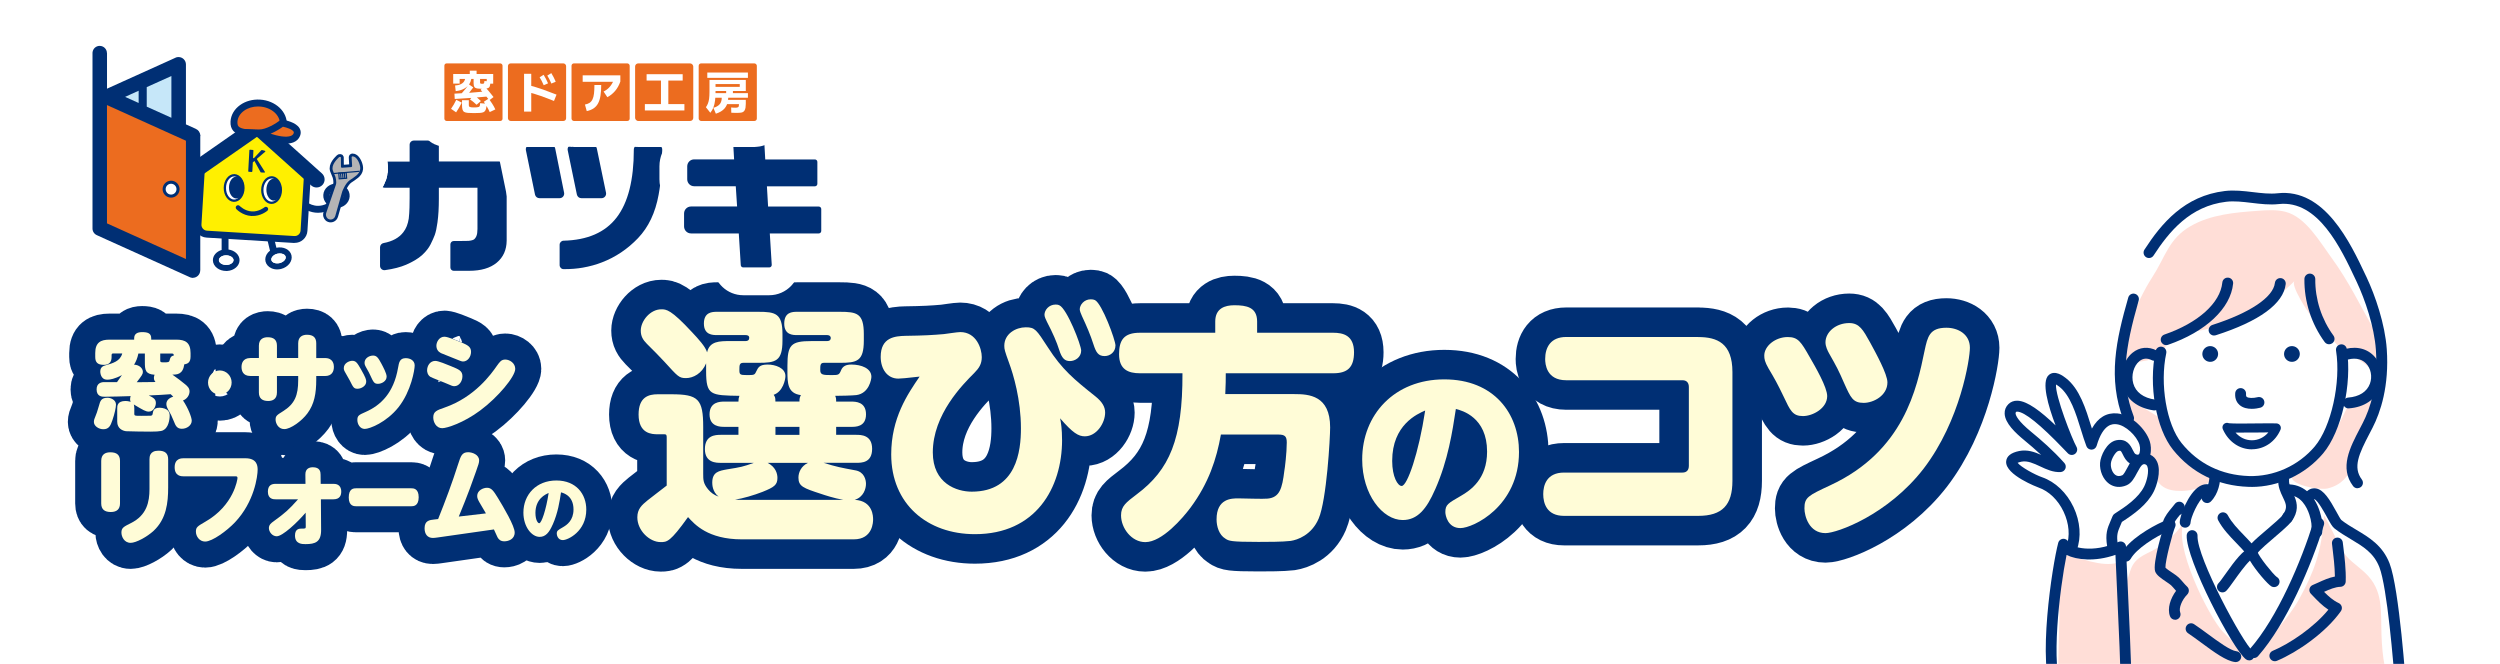 <?xml version="1.0" encoding="UTF-8"?>
<svg id="_レイヤー_2" data-name="レイヤー 2" xmlns="http://www.w3.org/2000/svg" width="720" height="191.19" xmlns:xlink="http://www.w3.org/1999/xlink" viewBox="0 0 720 191.19">
  <defs>
    <style>
      .cls-1, .cls-2, .cls-3, .cls-4, .cls-5, .cls-6, .cls-7, .cls-8, .cls-9, .cls-10, .cls-11 {
        fill: none;
      }

      .cls-2 {
        stroke-width: 16px;
      }

      .cls-2, .cls-4 {
        stroke: #fff;
      }

      .cls-2, .cls-4, .cls-8, .cls-10 {
        stroke-linejoin: round;
      }

      .cls-3 {
        stroke-width: 1.64px;
      }

      .cls-3, .cls-5, .cls-12, .cls-6, .cls-8, .cls-9, .cls-10 {
        stroke: #002f74;
      }

      .cls-3, .cls-5, .cls-12, .cls-6, .cls-9 {
        stroke-miterlimit: 10;
      }

      .cls-13 {
        fill: #002f74;
      }

      .cls-14 {
        fill: #ec6c1f;
      }

      .cls-15 {
        fill: #ffded7;
      }

      .cls-16, .cls-12 {
        fill: #fff;
      }

      .cls-17 {
        fill: #fffcd7;
      }

      .cls-18 {
        fill: #fff000;
      }

      .cls-19 {
        fill: #b4b4b5;
      }

      .cls-20 {
        fill: #c6e7f9;
      }

      .cls-4, .cls-8 {
        stroke-width: 15px;
      }

      .cls-5 {
        stroke-width: .1px;
      }

      .cls-12 {
        stroke-width: .88px;
      }

      .cls-6 {
        stroke-width: .1px;
      }

      .cls-7 {
        filter: url(#drop-shadow-1);
      }

      .cls-8, .cls-10 {
        stroke-linecap: round;
      }

      .cls-9 {
        stroke-width: .34px;
      }

      .cls-10 {
        stroke-width: 17px;
      }

      .cls-11 {
        clip-path: url(#clippath);
      }
    </style>
    <clipPath id="clippath">
      <rect class="cls-1" y="0" width="720" height="191.19"/>
    </clipPath>
    <filter id="drop-shadow-1" filterUnits="userSpaceOnUse">
      <feOffset dx="2" dy="2"/>
      <feGaussianBlur result="blur" stdDeviation="2"/>
      <feFlood flood-color="#000" flood-opacity=".2"/>
      <feComposite in2="blur" operator="in"/>
      <feComposite in="SourceGraphic"/>
    </filter>
  </defs>
  <g id="_レイヤー_3" data-name="レイヤー 3">
    <g id="_レイヤー_2-2" data-name="レイヤー 2">
      <g class="cls-11">
        <g>
          <g>
            <path class="cls-10" d="m230.24,115.66c0-1.08.14-1.3.42-1.87-3.88-.5-3.88-3.53-3.88-6.99v-1.44c0-6.05.99-7.13,6.91-7.13h4.44c1.06,0,1.13-.58,1.13-.94,0-.29-.21-.79-1.13-.79h-8.6c-1.13,0-3.67,0-3.67-3.31s2.33-3.39,3.67-3.39h12.34c4.93,0,6.91.43,6.91,6.41v1.87c0,5.98-1.97,6.41-6.91,6.41h-4.58c-1.06,0-1.06.72-1.06,2.09s.78,1.44,3.17,1.44c2.04,0,2.26,0,2.82-1.37.49-1.22,1.48-1.66,2.96-1.66,2.89,0,5.78,1.08,5.78,3.53,0,.65-.63,4.75-4.3,5.26-1.06.14-4.86.22-6.13.22.21.5.28.65.28,1.66h4.37c1.13,0,4.23,0,4.23,3.67s-3.1,3.6-4.23,3.6h-4.37v2.3h5.78c1.34,0,4.58,0,4.58,4.03s-3.03,4.03-4.58,4.03h-9.38c3.59,1.15,5.22,1.44,9.09,2.16,2.61.43,3.1,2.74,3.1,3.89,0,1.44-.71,3.82-3.24,4.61,5.29.29,5.29,4.9,5.29,5.62,0,.58,0,5.76-5.57,5.76h-32.22c-9.8,0-13.61-4.32-15.51-6.41-5.15,7.2-6.06,7.2-7.9,7.2-3.17,0-6.7-3.31-6.7-7.13,0-2.38,1.27-3.53,2.96-4.9.85-.72,4.72-3.6,5.5-4.25v-13.83c0-.65-.07-.94-.63-.94h-1.97c-1.69,0-5.5-.14-5.5-5.69,0-5.04,2.89-5.83,5.5-5.83h3.95c7.75,0,9.16,1.37,9.16,9.44v13.47c0,1.73,0,2.74,1.41,4.47.85,1.01,1.76,1.66,3.03,2.09-1.83-1.37-1.83-3.6-1.83-4.03,0-3.1,1.97-3.39,4.3-3.82,4.02-.65,4.44-.72,7.68-1.87h-9.52c-1.27,0-4.58,0-4.58-3.96s2.96-4.11,4.58-4.11h5.08v-2.3h-4.09c-1.06,0-4.23,0-4.23-3.6s3.03-3.67,4.23-3.67h4.09c0-.79.07-1.01.28-1.66-8.32-.14-9.59-.14-9.59-7.13v-2.23c-1.2,2.95-3.74,4.25-5.78,4.25s-2.33-.43-6.27-4.75c-.35-.43-4.09-4.25-5.01-5.12-1.13-1.15-1.76-2.16-1.76-3.82,0-2.74,2.68-6.12,5.92-6.12,1.41,0,2.75,0,8.88,6.63,1.83,1.95,3.81,4.11,4.3,5.76.71-3.24,3.6-3.24,6.63-3.24h4.37c1.06,0,1.13-.58,1.13-1.01,0-.14,0-.72-1.13-.72h-8.18c-1.13,0-3.74,0-3.74-3.31s2.4-3.39,3.74-3.39h11.91c4.94,0,6.98.43,6.98,6.41v1.87c0,5.98-1.97,6.41-6.98,6.41h-4.3c-1.13,0-1.13.72-1.13,2.09,0,1.3.21,1.44,2.12,1.44,2.04,0,2.26,0,2.68-.94.63-1.3.99-2.09,3.38-2.09,2.11,0,5.08.94,5.08,3.31,0,1.01-.7,4.47-3.38,5.4.42.65.49.79.49,1.94h6.91Zm-9.16,17.65c2.26,1.15,2.82,3.03,2.82,4.32,0,2.02-.92,2.67-4.3,4.03-2.4.94-5.78,1.94-7.9,2.23.99.07,1.34.07,2.68.07h28.48c-2.75-.5-5.36-1.37-6.42-1.73-5.08-1.66-6.49-2.16-6.49-4.68,0-1.51.78-3.31,2.75-4.25h-11.63Zm9.16-10.37h-6.91v2.3h6.91v-2.3Z"/>
            <path class="cls-10" d="m305.88,126.68c0,13.9-7.61,27.16-25.1,27.16-13.68,0-24.11-8.64-24.11-22.98,0-10.45,4.72-17.36,8.18-22.4-3.74.43-5.43.58-6.13.58-3.17,0-5.08-2.74-5.08-6.27,0-5.62,4.09-5.98,7.19-6.05,5.15-.07,7.83-.22,11-.5.71-.07,3.88-.58,4.72-.58,4.65,0,6.2,4.75,6.2,7.2,0,2.02-.78,3.17-2.19,4.61-3.24,3.24-11.91,11.89-11.91,22.84,0,9,6.91,11.31,11.21,11.31,12.97,0,14.17-11.81,14.17-18.23,0-8.28-2.19-15.56-3.45-18.95-1.2-3.31-1.34-3.82-1.34-4.83,0-3.46,3.31-5.33,6.2-5.33,2.61,0,3.03.65,6.34,5.76,4.09,6.41,7.61,9.29,13.68,14.12,1.97,1.58,2.82,3.03,2.82,4.68,0,3.03-2.47,6.84-5.85,6.84-1.83,0-3.45-.94-7.12-5.19.28,1.3.56,3.17.56,6.19Zm5.5-25.72c0,1.95-1.76,3.03-3.24,3.03s-2.33-.79-3.1-3.24c-.7-2.23-1.83-4.83-3.52-8.07-.28-.58-.71-1.44-.71-2.02,0-1.3,1.2-2.95,3.24-2.95.49,0,.78.07,1.06.22,2.19,1.01,6.27,11.45,6.27,13.04Zm9.87-1.44c0,1.87-1.55,3.03-3.1,3.03-1.83,0-2.47-1.01-3.24-3.39-.85-2.67-1.9-5.11-3.31-8.14-.28-.65-.63-1.44-.63-1.94,0-1.22,1.2-2.88,3.17-2.88.49,0,.85.07,1.2.22,2.04,1.01,5.92,11.53,5.92,13.11Z"/>
            <path class="cls-10" d="m372.79,113.5c4.16,0,10.29.36,10.29,9.58,0,2.95-.99,20.89-3.31,26.29-2.04,4.75-6.13,6.12-8.04,6.41-2.33.29-6.91.29-9.3.29-8.04,0-8.53-.29-9.52-.94-1.83-1.08-2.54-3.53-2.54-5.55,0-6.05,4.37-6.05,6.27-6.05,1.34,0,7.26.22,8.46.07,3.45-.36,4.16-2.88,4.79-8,.14-.65.7-5.19.7-8.14,0-1.73-.49-2.31-2.4-2.31h-16.57c-1.27,7.13-3.52,13.98-8.74,21.04-2.26,3.03-8.18,9.94-13.04,9.94-3.95,0-6.98-4.03-6.98-7.71,0-2.67,1.48-3.75,4.51-6.05,9.45-7.06,13.25-15.85,13.18-34.87h-12.27c-3.31,0-5.99-1.08-5.99-5.47,0-4.03,1.34-6.2,5.99-6.2h21.71v-3.24c0-3.82,2.82-4.68,5.5-4.68,3.53,0,6.56.58,6.56,4.68v3.24h21.92c2.82,0,5.99.72,5.99,5.62,0,4.39-1.9,6.05-5.99,6.05h-30.95c0,1.94,0,3.03-.14,5.98h19.88Z"/>
            <path class="cls-10" d="m413.32,140.95c-2.47,5.68-5.1,8.82-9.34,8.82-5.76,0-11.67-7.28-11.67-17.44,0-12.9,9.29-23.07,23.64-23.07s21.52,9.86,21.52,20.9c0,15.69-13.23,21.93-16.87,21.93s-4.34-3.66-4.34-4.59c0-2.17.76-2.53,4.39-4.64,2.88-1.65,7.63-4.9,7.63-12.8,0-9.86-7.17-11.82-8.99-12.28-1.01,6.55-2.22,14.71-5.96,23.17Zm-12.37-8.21c0,4.64,1.62,7.22,2.73,7.22,1.62,0,4.9-9.44,6.77-21.73-2.22.98-9.5,4.08-9.5,14.5Z"/>
            <path class="cls-10" d="m489.07,97.07c5.43,0,9.87,1.73,9.87,10.08v31.34c0,6.92-2.89,10.08-9.87,10.08h-38.63c-5.01,0-5.99-3.67-5.99-6.27,0-2.45.92-6.2,5.99-6.2h34.12c1.2,0,1.83-.72,1.83-1.95v-22.69c0-1.22-.63-1.95-1.83-1.95h-33.49c-5.71,0-6.06-4.68-6.06-6.12,0-3.31,1.55-6.34,6.06-6.34h38Z"/>
            <path class="cls-10" d="m514.88,97.07c2.96,0,3.81,1.37,6.27,5.69,1.76,3.03,5.08,8.79,5.08,11.31,0,3.53-4.16,5.76-6.98,5.76-2.96,0-3.67-1.58-5.57-5.62-1.76-3.67-2.61-5.19-4.37-8.14-1.06-1.87-1.2-2.67-1.2-3.67,0-2.74,3.17-5.33,6.77-5.33Zm52.45,3.1c0,3.1-2.68,20.89-13.32,34.79-10.29,13.33-24.96,18.58-28.27,18.58-4.72,0-6.06-4.9-6.06-7.13,0-3.17,1.06-3.67,7.4-6.63,21.29-9.87,24.96-27.95,27.21-38.83.85-3.96,1.41-6.56,6.27-6.56,3.38,0,6.77,1.87,6.77,5.76Zm-34.75-7.13c2.96,0,4.02,2.02,5.99,5.55,1.69,3.1,5.01,9.15,5.01,11.53,0,3.82-4.02,5.91-6.84,5.91-3.1,0-3.74-1.51-5.57-5.55-1.76-4.03-2.12-4.68-4.44-8.79-.35-.65-.99-1.87-.99-3.1,0-2.95,3.03-5.55,6.84-5.55Z"/>
          </g>
          <g>
            <path class="cls-17" d="m230.24,115.66c0-1.08.14-1.3.42-1.87-3.88-.5-3.88-3.53-3.88-6.99v-1.44c0-6.05.99-7.13,6.91-7.13h4.44c1.06,0,1.13-.58,1.13-.94,0-.29-.21-.79-1.13-.79h-8.6c-1.13,0-3.67,0-3.67-3.31s2.33-3.39,3.67-3.39h12.34c4.93,0,6.91.43,6.91,6.41v1.87c0,5.98-1.97,6.41-6.91,6.41h-4.58c-1.06,0-1.06.72-1.06,2.09s.78,1.44,3.17,1.44c2.04,0,2.26,0,2.82-1.37.49-1.22,1.48-1.66,2.96-1.66,2.89,0,5.78,1.08,5.78,3.53,0,.65-.63,4.75-4.3,5.26-1.06.14-4.86.22-6.13.22.21.5.28.65.28,1.66h4.37c1.13,0,4.23,0,4.23,3.67s-3.1,3.6-4.23,3.6h-4.37v2.3h5.78c1.34,0,4.58,0,4.58,4.03s-3.03,4.03-4.58,4.03h-9.38c3.59,1.15,5.22,1.44,9.09,2.16,2.61.43,3.1,2.74,3.1,3.89,0,1.44-.71,3.82-3.24,4.61,5.29.29,5.29,4.9,5.29,5.62,0,.58,0,5.76-5.57,5.76h-32.22c-9.8,0-13.61-4.32-15.51-6.41-5.15,7.2-6.06,7.2-7.9,7.2-3.17,0-6.7-3.31-6.7-7.13,0-2.38,1.27-3.53,2.96-4.9.85-.72,4.72-3.6,5.5-4.25v-13.83c0-.65-.07-.94-.63-.94h-1.97c-1.69,0-5.5-.14-5.5-5.69,0-5.04,2.89-5.83,5.5-5.83h3.95c7.75,0,9.16,1.37,9.16,9.44v13.47c0,1.73,0,2.74,1.41,4.47.85,1.01,1.76,1.66,3.03,2.09-1.83-1.37-1.83-3.6-1.83-4.03,0-3.1,1.97-3.39,4.3-3.82,4.02-.65,4.44-.72,7.68-1.87h-9.52c-1.27,0-4.58,0-4.58-3.96s2.96-4.11,4.58-4.11h5.08v-2.3h-4.09c-1.06,0-4.23,0-4.23-3.6s3.03-3.67,4.23-3.67h4.09c0-.79.07-1.01.28-1.66-8.32-.14-9.59-.14-9.59-7.13v-2.23c-1.2,2.95-3.74,4.25-5.78,4.25s-2.33-.43-6.27-4.75c-.35-.43-4.09-4.25-5.01-5.12-1.13-1.15-1.76-2.16-1.76-3.82,0-2.74,2.68-6.12,5.92-6.12,1.41,0,2.75,0,8.88,6.63,1.83,1.95,3.81,4.11,4.3,5.76.71-3.24,3.6-3.24,6.63-3.24h4.37c1.06,0,1.13-.58,1.13-1.01,0-.14,0-.72-1.13-.72h-8.18c-1.13,0-3.74,0-3.74-3.31s2.4-3.39,3.74-3.39h11.91c4.94,0,6.98.43,6.98,6.41v1.87c0,5.98-1.97,6.41-6.98,6.41h-4.3c-1.13,0-1.13.72-1.13,2.09,0,1.3.21,1.44,2.12,1.44,2.04,0,2.26,0,2.68-.94.63-1.3.99-2.09,3.38-2.09,2.11,0,5.08.94,5.08,3.31,0,1.01-.7,4.47-3.38,5.4.42.65.49.79.49,1.94h6.91Zm-9.16,17.65c2.26,1.15,2.82,3.03,2.82,4.32,0,2.02-.92,2.67-4.3,4.03-2.4.94-5.78,1.94-7.9,2.23.99.07,1.34.07,2.68.07h28.48c-2.75-.5-5.36-1.37-6.42-1.73-5.08-1.66-6.49-2.16-6.49-4.68,0-1.51.78-3.31,2.75-4.25h-11.63Zm9.16-10.37h-6.91v2.3h6.91v-2.3Z"/>
            <path class="cls-17" d="m305.88,126.68c0,13.9-7.61,27.16-25.1,27.16-13.68,0-24.11-8.64-24.11-22.98,0-10.45,4.72-17.36,8.18-22.4-3.74.43-5.43.58-6.13.58-3.17,0-5.08-2.74-5.08-6.27,0-5.62,4.09-5.98,7.19-6.05,5.15-.07,7.83-.22,11-.5.71-.07,3.88-.58,4.72-.58,4.65,0,6.2,4.75,6.2,7.2,0,2.02-.78,3.17-2.19,4.61-3.24,3.24-11.91,11.89-11.91,22.84,0,9,6.91,11.31,11.21,11.31,12.97,0,14.17-11.81,14.17-18.23,0-8.28-2.19-15.56-3.45-18.95-1.2-3.31-1.34-3.82-1.34-4.83,0-3.46,3.31-5.33,6.2-5.33,2.61,0,3.03.65,6.34,5.76,4.09,6.41,7.61,9.29,13.68,14.12,1.97,1.58,2.82,3.03,2.82,4.68,0,3.03-2.47,6.84-5.85,6.84-1.83,0-3.45-.94-7.12-5.19.28,1.3.56,3.17.56,6.19Zm5.5-25.72c0,1.95-1.76,3.03-3.24,3.03s-2.33-.79-3.1-3.24c-.7-2.23-1.83-4.83-3.52-8.07-.28-.58-.71-1.44-.71-2.02,0-1.3,1.2-2.95,3.24-2.95.49,0,.78.07,1.06.22,2.19,1.01,6.27,11.45,6.27,13.04Zm9.87-1.44c0,1.87-1.55,3.03-3.1,3.03-1.83,0-2.47-1.01-3.24-3.39-.85-2.67-1.9-5.11-3.31-8.14-.28-.65-.63-1.44-.63-1.94,0-1.22,1.2-2.88,3.17-2.88.49,0,.85.07,1.2.22,2.04,1.01,5.92,11.53,5.92,13.11Z"/>
            <path class="cls-17" d="m372.79,113.5c4.16,0,10.29.36,10.29,9.58,0,2.95-.99,20.89-3.31,26.29-2.04,4.75-6.13,6.12-8.04,6.41-2.33.29-6.91.29-9.3.29-8.04,0-8.53-.29-9.52-.94-1.83-1.08-2.54-3.53-2.54-5.55,0-6.05,4.37-6.05,6.27-6.05,1.34,0,7.26.22,8.46.07,3.45-.36,4.16-2.88,4.79-8,.14-.65.7-5.19.7-8.14,0-1.73-.49-2.31-2.4-2.31h-16.57c-1.27,7.13-3.52,13.98-8.74,21.04-2.26,3.03-8.18,9.94-13.04,9.94-3.95,0-6.98-4.03-6.98-7.71,0-2.67,1.48-3.75,4.51-6.05,9.45-7.06,13.25-15.85,13.18-34.87h-12.27c-3.31,0-5.99-1.08-5.99-5.47,0-4.03,1.34-6.2,5.99-6.2h21.71v-3.24c0-3.82,2.82-4.68,5.5-4.68,3.53,0,6.56.58,6.56,4.68v3.24h21.92c2.82,0,5.99.72,5.99,5.62,0,4.39-1.9,6.05-5.99,6.05h-30.95c0,1.94,0,3.03-.14,5.98h19.88Z"/>
            <path class="cls-17" d="m413.32,140.95c-2.47,5.68-5.1,8.82-9.34,8.82-5.76,0-11.67-7.28-11.67-17.44,0-12.9,9.29-23.07,23.64-23.07s21.52,9.86,21.52,20.9c0,15.69-13.23,21.93-16.87,21.93s-4.34-3.66-4.34-4.59c0-2.17.76-2.53,4.39-4.64,2.88-1.65,7.63-4.9,7.63-12.8,0-9.86-7.17-11.82-8.99-12.28-1.01,6.55-2.22,14.71-5.96,23.17Zm-12.37-8.21c0,4.64,1.62,7.22,2.73,7.22,1.62,0,4.9-9.44,6.77-21.73-2.22.98-9.5,4.08-9.5,14.5Z"/>
            <path class="cls-17" d="m489.07,97.07c5.43,0,9.87,1.73,9.87,10.08v31.34c0,6.92-2.89,10.08-9.87,10.08h-38.63c-5.01,0-5.99-3.67-5.99-6.27,0-2.45.92-6.2,5.99-6.2h34.12c1.2,0,1.83-.72,1.83-1.95v-22.69c0-1.22-.63-1.95-1.83-1.95h-33.49c-5.71,0-6.06-4.68-6.06-6.12,0-3.31,1.55-6.34,6.06-6.34h38Z"/>
            <path class="cls-17" d="m514.88,97.07c2.96,0,3.81,1.37,6.27,5.69,1.76,3.03,5.08,8.79,5.08,11.31,0,3.53-4.16,5.76-6.98,5.76-2.96,0-3.67-1.58-5.57-5.62-1.76-3.67-2.61-5.19-4.37-8.14-1.06-1.87-1.2-2.67-1.2-3.67,0-2.74,3.17-5.33,6.77-5.33Zm52.45,3.1c0,3.1-2.68,20.89-13.32,34.79-10.29,13.33-24.96,18.58-28.27,18.58-4.72,0-6.06-4.9-6.06-7.13,0-3.17,1.06-3.67,7.4-6.63,21.29-9.87,24.96-27.95,27.21-38.83.85-3.96,1.41-6.56,6.27-6.56,3.38,0,6.77,1.87,6.77,5.76Zm-34.75-7.13c2.96,0,4.02,2.02,5.99,5.55,1.69,3.1,5.01,9.15,5.01,11.53,0,3.82-4.02,5.91-6.84,5.91-3.1,0-3.74-1.51-5.57-5.55-1.76-4.03-2.12-4.68-4.44-8.79-.35-.65-.99-1.87-.99-3.1,0-2.95,3.03-5.55,6.84-5.55Z"/>
          </g>
        </g>
        <g>
          <g>
            <path class="cls-8" d="m33.4,116.55c0,.76-.38,2.63-1.04,4.5-.53,1.6-1.04,2.57-2.6,2.57-1.36,0-2.72-.94-2.72-2.09,0-.57.15-.94.5-1.78.21-.51.47-1.15.95-2.87.38-1.42.65-2.33,2.52-2.33.71,0,2.4.51,2.4,2Zm5.27,2.45c0,.76.03.76,2.1.76.86,0,2.25,0,2.63-.03.44-.06.53-.24.59-.7.12-.67.27-1.6,1.92-1.6.35,0,1.3.03,2.13.54.59.39.83,1,.83,1.75,0,.24-.06,2.93-1.51,3.96-.47.36-.92.63-4.05.63-1.04,0-6.33-.06-7.01-.12-.98-.12-2.54-.76-2.54-2.75v-3.81c0-.69,0-2.15,2.4-2.15.35,0,.92.06,1.48.24-.09-.15-.18-.36-.18-.76,0-.42.12-.7.18-.88-1.83.06-5.86.18-7.54.18-.62,0-2.28,0-2.28-2.12,0-1.84,1.42-2.02,1.86-2.09h4.02c.3-.39.95-1.33,1.42-2.03-2.07,1.12-3.52,1.33-4.14,1.33s-1.15-.12-1.57-.67c-.38-.48-.53-1.18-.53-1.69,0-1.36,1.01-1.63,1.42-1.75,2.22-.63,4.32-1.21,4.91-3.45h-2.6c-.3,0-.47.15-.47.45v.63c0,1.51-.83,2.21-2.22,2.21-1.78,0-2.49-.7-2.49-2.27v-1.12c0-3.05,1.57-3.87,4.08-3.87h7.13v-.39c0-1.27.89-1.78,2.28-1.78,1.63,0,2.63.33,2.63,1.78v.39h7.25c2.52,0,4.08.79,4.08,3.87v1c0,1.69-.8,2.09-1.8,2.24-.41,2.93-2.1,2.96-3.43,2.96,1.42,1,2.84,2.09,3.7,2.81.65.54,1.24,1.09,1.24,2.03,0,1.15-.83,2.24-1.89,2.6,1.45,2.12,2.52,4.87,2.52,5.83,0,1.36-1.42,2.33-2.84,2.33s-1.83-.91-2.31-2.15c-.65-1.63-.89-2.06-1.72-3.51-.15-.27-.44-.88-.44-1.48,0-1.3,1.27-1.9,1.98-2.12-.21-.18-.53-.51-.74-.7-2.69.21-3.08.21-6.3.36,1.39.67,2.04,1.09,2.04,2.18,0,.94-.65,2.48-2.04,2.48-.86,0-1.6-.42-4.32-2.06.06.21.15.45.15,1.09v1.36Zm1.18-17.17c-.27,1.33-.71,2.36-1.24,3.2,1.48.03,2.54,1.03,2.54,2.09,0,.63-.3,1.03-1.77,2.96.41,0,2.43-.03,2.87-.03.86-.03,1.72,0,2.54-.03-.18-.21-.47-.54-.47-1.21,0-.42.12-.7.21-.88-2.69-.18-2.81-1.42-2.81-3.63v-2.48h-1.86Zm6.3,1.93c0,.42,0,.6.86.6,1.42,0,1.72,0,1.86-.67.15-.6.3-1.12,1.18-1.3,0-.24-.03-.57-.47-.57h-3.43v1.93Z"/>
            <path class="cls-8" d="m66.71,110.17c0,1.9-1.51,3.48-3.4,3.48s-3.4-1.54-3.4-3.48,1.57-3.48,3.4-3.48,3.4,1.51,3.4,3.48Z"/>
            <path class="cls-8" d="m85.88,98.86c0-1.96,1.33-2.45,2.54-2.45,1.83,0,2.66.85,2.66,2.45v4.26h2.54c2.4,0,2.54,1.93,2.54,2.54,0,1.33-.59,2.63-2.54,2.63h-2.54v1c0,3.99-.53,7.04-2.54,9.76-1.63,2.21-4.85,4.53-6.66,4.53s-2.51-1.78-2.51-2.72c0-1.09.38-1.33,2.13-2.42,3.4-2.12,4.38-4.59,4.38-8.92v-1.24h-6.12v4.75c0,2.06-1.42,2.45-2.54,2.45-1.66,0-2.66-.73-2.66-2.45v-4.75h-2.46c-2.22,0-2.54-1.63-2.54-2.6,0-.88.3-2.57,2.54-2.57h2.46v-3.54c0-2.06,1.45-2.45,2.54-2.45,1.78,0,2.66.79,2.66,2.45v3.54h6.12v-4.26Z"/>
            <path class="cls-8" d="m101.44,103.91c1.12,0,1.48.67,2.52,2.45,1.39,2.45,1.51,2.96,1.51,3.57,0,1.21-1.42,2.03-2.49,2.03s-1.24-.36-2.25-2.39c-.21-.39-1.24-2.15-1.42-2.51-.09-.15-.3-.54-.3-1.03,0-1.51,1.66-2.12,2.43-2.12Zm13.34,13.36c-3.49,4.38-8.34,6.26-9.73,6.26s-2.13-1.42-2.13-2.54c0-1.3.41-1.48,2.4-2.36,4.23-1.87,8.05-5.35,9.32-12.7.27-1.54.47-2.78,2.22-2.78,1.27,0,2.57.67,2.57,2.09,0,1.24-1.01,7.41-4.65,12.03Zm-7.34-14.87c1.06,0,1.51.67,2.4,2.33.53,1,1.51,2.84,1.51,3.72,0,1.39-1.51,2.09-2.49,2.09-1.09,0-1.3-.45-2.25-2.51-.24-.54-.33-.73-1.27-2.39-.15-.27-.35-.63-.35-1.15,0-1.36,1.39-2.09,2.46-2.09Z"/>
            <path class="cls-8" d="m125.37,103.94c.89,0,3.31,1.03,4.5,1.51,2.31.94,3.31,1.36,3.31,2.9s-1.04,2.87-2.31,2.87c-.5,0-.53,0-2.9-1.03-.62-.27-3.52-1.36-4.02-1.66-.86-.54-.95-1.57-.95-1.84,0-1.36.86-2.75,2.37-2.75Zm-.59,16.29c0-1.69.95-2.06,3.31-2.87,8.73-3.05,13.43-9.73,15.03-12.03.83-1.15,1.27-1.78,2.4-1.78,1.24,0,2.87,1,2.87,2.69,0,2.21-4.97,8.19-10.12,12-4.76,3.54-9.56,5.08-10.92,5.08-1.72,0-2.57-1.75-2.57-3.08Zm3.25-23.25c.98,0,3.64,1.15,4.82,1.63,1.86.79,2.81,1.27,2.81,2.72s-1.01,2.78-2.28,2.78c-.44,0-.65-.09-3.17-1.12-.5-.21-2.78-1.09-3.23-1.3-.83-.42-1.3-1.15-1.3-2.15,0-.94.74-2.57,2.34-2.57Z"/>
            <path class="cls-8" d="m34.56,144.98c0,1.63-.89,2.48-2.66,2.48s-2.75-.76-2.75-2.48v-12.24c0-1.96,1.27-2.48,2.63-2.48,1.77,0,2.78.7,2.78,2.48v12.24Zm8.49-12.7c0-.76.09-2.48,2.6-2.48,1.86,0,2.78.76,2.78,2.48v8.1c0,4.38-.5,9.04-4.17,12.48-1.92,1.78-5.09,3.48-6.63,3.48-1.89,0-2.66-1.81-2.66-2.96,0-1.39.68-1.69,2.72-2.72,4.59-2.27,5.36-6.11,5.36-9.79v-8.58Z"/>
            <path class="cls-8" d="m52.84,137.18c-.53,0-2.54,0-2.54-2.6s2.01-2.6,2.54-2.6h17.84c3.25,0,3.52,2.06,3.52,3.26,0,1.93-.95,9.28-6.51,15.17-2.28,2.42-6.54,5.56-8.61,5.56-1.66,0-2.66-1.54-2.66-2.84s.41-1.54,2.75-2.9c8.23-4.72,9.23-12.24,9.23-12.57,0-.45-.27-.48-.59-.48h-14.97Z"/>
            <path class="cls-8" d="m79.37,143.8c-.53,0-2.22,0-2.22-2.18,0-1.84,1.04-2.27,2.22-2.27h8.61l-.03-2.66c-.03-1.78,1.21-2.12,2.16-2.12,2.04,0,2.22,1.3,2.22,2.12l.03,2.66h3.67c.47,0,2.25,0,2.25,2.24,0,.94-.33,2.21-2.22,2.21h-3.64l.06,8.8c.03,3.51-1.69,4.11-4.5,4.11-.95,0-3.02,0-3.02-2.48,0-1.99,1.3-1.99,1.92-1.99,1.07,0,1.18,0,1.18-.6l-.03-3.99c-2.48,2.9-6.66,6.8-8.34,6.8-1.3,0-2.25-1.3-2.25-2.36,0-.97.71-1.48,1.33-1.93,3.34-2.42,4.32-3.29,7.07-6.35h-6.48Z"/>
            <path class="cls-8" d="m118.47,140.63c.52,0,2.11,0,2.11,2.57s-1.54,2.6-2.11,2.6h-15.92c-.52,0-2.11,0-2.11-2.51s1.29-2.66,2.11-2.66h15.92Z"/>
            <path class="cls-8" d="m139.94,147.85c-.21-.39-1.21-2.12-1.86-3.17-.41-.73-.65-1.21-.65-1.84,0-1.6,1.72-2.36,2.84-2.36,1.24,0,1.86.85,3.11,2.9,1.66,2.72,4.85,8.1,4.85,9.98,0,2-1.89,2.54-2.99,2.54-.98,0-1.57-.45-1.95-1.15-.18-.33-.89-1.9-1.04-2.27l-16.12,2.3c-.71.09-1.04.15-1.45.15-1.63,0-2.4-1.18-2.4-2.78,0-2.21,1.39-2.39,2.84-2.54l1.06-.12c2.1-5.23,4.08-10.52,5.8-15.93.71-2.21,1.07-3.32,2.84-3.32,1.24,0,3.17.73,3.17,2.36,0,.67-.18,1.15-.89,3.17-.86,2.45-2.34,6.68-4.97,13l7.81-.91Z"/>
            <path class="cls-8" d="m159.17,151.08c-.99,2.28-2.04,3.54-3.75,3.54-2.31,0-4.68-2.92-4.68-6.99,0-5.17,3.73-9.25,9.48-9.25s8.63,3.95,8.63,8.38c0,6.29-5.31,8.79-6.76,8.79s-1.74-1.47-1.74-1.84c0-.87.3-1.01,1.76-1.86,1.15-.66,3.06-1.97,3.06-5.13,0-3.95-2.88-4.74-3.6-4.92-.4,2.63-.89,5.9-2.39,9.29Zm-4.96-3.29c0,1.86.65,2.9,1.09,2.9.65,0,1.96-3.79,2.71-8.71-.89.39-3.81,1.63-3.81,5.81Z"/>
          </g>
          <g>
            <path class="cls-17" d="m33.4,116.55c0,.76-.38,2.63-1.04,4.5-.53,1.6-1.04,2.57-2.6,2.57-1.36,0-2.72-.94-2.72-2.09,0-.57.15-.94.5-1.78.21-.51.47-1.15.95-2.87.38-1.42.65-2.33,2.52-2.33.71,0,2.4.51,2.4,2Zm5.27,2.45c0,.76.03.76,2.1.76.86,0,2.25,0,2.63-.03.44-.06.53-.24.59-.7.12-.67.27-1.6,1.92-1.6.35,0,1.3.03,2.13.54.59.39.83,1,.83,1.75,0,.24-.06,2.93-1.51,3.96-.47.36-.92.63-4.05.63-1.04,0-6.33-.06-7.01-.12-.98-.12-2.54-.76-2.54-2.75v-3.81c0-.69,0-2.15,2.4-2.15.35,0,.92.06,1.48.24-.09-.15-.18-.36-.18-.76,0-.42.12-.7.18-.88-1.83.06-5.86.18-7.54.18-.62,0-2.28,0-2.28-2.12,0-1.84,1.42-2.02,1.86-2.09h4.02c.3-.39.95-1.33,1.42-2.03-2.07,1.12-3.52,1.33-4.14,1.33s-1.15-.12-1.57-.67c-.38-.48-.53-1.18-.53-1.69,0-1.36,1.01-1.63,1.42-1.75,2.22-.63,4.32-1.21,4.91-3.45h-2.6c-.3,0-.47.15-.47.45v.63c0,1.51-.83,2.21-2.22,2.21-1.78,0-2.49-.7-2.49-2.27v-1.12c0-3.05,1.57-3.87,4.08-3.87h7.13v-.39c0-1.27.89-1.78,2.28-1.78,1.63,0,2.63.33,2.63,1.78v.39h7.25c2.52,0,4.08.79,4.08,3.87v1c0,1.69-.8,2.09-1.8,2.24-.41,2.93-2.1,2.96-3.43,2.96,1.42,1,2.84,2.09,3.7,2.81.65.54,1.24,1.09,1.24,2.03,0,1.15-.83,2.24-1.89,2.6,1.45,2.12,2.52,4.87,2.52,5.83,0,1.36-1.42,2.33-2.84,2.33s-1.83-.91-2.31-2.15c-.65-1.63-.89-2.06-1.72-3.51-.15-.27-.44-.88-.44-1.48,0-1.3,1.27-1.9,1.98-2.12-.21-.18-.53-.51-.74-.7-2.69.21-3.08.21-6.3.36,1.39.67,2.04,1.09,2.04,2.18,0,.94-.65,2.48-2.04,2.48-.86,0-1.6-.42-4.32-2.06.06.21.15.45.15,1.09v1.36Zm1.18-17.17c-.27,1.33-.71,2.36-1.24,3.2,1.48.03,2.54,1.03,2.54,2.09,0,.63-.3,1.03-1.77,2.96.41,0,2.43-.03,2.87-.03.86-.03,1.72,0,2.54-.03-.18-.21-.47-.54-.47-1.21,0-.42.12-.7.21-.88-2.69-.18-2.81-1.42-2.81-3.63v-2.48h-1.86Zm6.3,1.93c0,.42,0,.6.86.6,1.42,0,1.72,0,1.86-.67.15-.6.3-1.12,1.18-1.3,0-.24-.03-.57-.47-.57h-3.43v1.93Z"/>
            <path class="cls-17" d="m66.71,110.17c0,1.9-1.51,3.48-3.4,3.48s-3.4-1.54-3.4-3.48,1.57-3.48,3.4-3.48,3.4,1.51,3.4,3.48Z"/>
            <path class="cls-17" d="m85.88,98.86c0-1.96,1.33-2.45,2.54-2.45,1.83,0,2.66.85,2.66,2.45v4.26h2.54c2.4,0,2.54,1.93,2.54,2.54,0,1.33-.59,2.63-2.54,2.63h-2.54v1c0,3.99-.53,7.04-2.54,9.76-1.63,2.21-4.85,4.53-6.66,4.53s-2.51-1.78-2.51-2.72c0-1.09.38-1.33,2.13-2.42,3.4-2.12,4.38-4.59,4.38-8.92v-1.24h-6.12v4.75c0,2.06-1.42,2.45-2.54,2.45-1.66,0-2.66-.73-2.66-2.45v-4.75h-2.46c-2.22,0-2.54-1.63-2.54-2.6,0-.88.3-2.57,2.54-2.57h2.46v-3.54c0-2.06,1.45-2.45,2.54-2.45,1.78,0,2.66.79,2.66,2.45v3.54h6.12v-4.26Z"/>
            <path class="cls-17" d="m101.44,103.91c1.12,0,1.48.67,2.52,2.45,1.39,2.45,1.51,2.96,1.51,3.57,0,1.21-1.42,2.03-2.49,2.03s-1.24-.36-2.25-2.39c-.21-.39-1.24-2.15-1.42-2.51-.09-.15-.3-.54-.3-1.03,0-1.51,1.66-2.12,2.43-2.12Zm13.34,13.36c-3.49,4.38-8.34,6.26-9.73,6.26s-2.13-1.42-2.13-2.54c0-1.3.41-1.48,2.4-2.36,4.23-1.87,8.05-5.35,9.32-12.7.27-1.54.47-2.78,2.22-2.78,1.27,0,2.57.67,2.57,2.09,0,1.24-1.01,7.41-4.65,12.03Zm-7.34-14.87c1.06,0,1.51.67,2.4,2.33.53,1,1.51,2.84,1.51,3.72,0,1.39-1.51,2.09-2.49,2.09-1.09,0-1.3-.45-2.25-2.51-.24-.54-.33-.73-1.27-2.39-.15-.27-.35-.63-.35-1.15,0-1.36,1.39-2.09,2.46-2.09Z"/>
            <path class="cls-17" d="m125.37,103.94c.89,0,3.31,1.03,4.5,1.51,2.31.94,3.31,1.36,3.31,2.9s-1.04,2.87-2.31,2.87c-.5,0-.53,0-2.9-1.03-.62-.27-3.52-1.36-4.02-1.66-.86-.54-.95-1.57-.95-1.84,0-1.36.86-2.75,2.37-2.75Zm-.59,16.29c0-1.69.95-2.06,3.31-2.87,8.73-3.05,13.43-9.73,15.03-12.03.83-1.15,1.27-1.78,2.4-1.78,1.24,0,2.87,1,2.87,2.69,0,2.21-4.97,8.19-10.12,12-4.76,3.54-9.56,5.08-10.92,5.08-1.72,0-2.57-1.75-2.57-3.08Zm3.25-23.25c.98,0,3.64,1.15,4.82,1.63,1.86.79,2.81,1.27,2.81,2.72s-1.01,2.78-2.28,2.78c-.44,0-.65-.09-3.17-1.12-.5-.21-2.78-1.09-3.23-1.3-.83-.42-1.3-1.15-1.3-2.15,0-.94.74-2.57,2.34-2.57Z"/>
            <path class="cls-17" d="m34.56,144.98c0,1.63-.89,2.48-2.66,2.48s-2.75-.76-2.75-2.48v-12.24c0-1.96,1.27-2.48,2.63-2.48,1.77,0,2.78.7,2.78,2.48v12.24Zm8.49-12.7c0-.76.09-2.48,2.6-2.48,1.86,0,2.78.76,2.78,2.48v8.1c0,4.38-.5,9.04-4.17,12.48-1.92,1.78-5.09,3.48-6.63,3.48-1.89,0-2.66-1.81-2.66-2.96,0-1.39.68-1.69,2.72-2.72,4.59-2.27,5.36-6.11,5.36-9.79v-8.58Z"/>
            <path class="cls-17" d="m52.84,137.18c-.53,0-2.54,0-2.54-2.6s2.01-2.6,2.54-2.6h17.84c3.25,0,3.52,2.06,3.52,3.26,0,1.93-.95,9.28-6.51,15.17-2.28,2.42-6.54,5.56-8.61,5.56-1.66,0-2.66-1.54-2.66-2.84s.41-1.54,2.75-2.9c8.23-4.72,9.23-12.24,9.23-12.57,0-.45-.27-.48-.59-.48h-14.97Z"/>
            <path class="cls-17" d="m79.37,143.8c-.53,0-2.22,0-2.22-2.18,0-1.84,1.04-2.27,2.22-2.27h8.61l-.03-2.66c-.03-1.78,1.21-2.12,2.16-2.12,2.04,0,2.22,1.3,2.22,2.12l.03,2.66h3.67c.47,0,2.25,0,2.25,2.24,0,.94-.33,2.21-2.22,2.21h-3.64l.06,8.8c.03,3.51-1.69,4.11-4.5,4.11-.95,0-3.02,0-3.02-2.48,0-1.99,1.3-1.99,1.92-1.99,1.07,0,1.18,0,1.18-.6l-.03-3.99c-2.48,2.9-6.66,6.8-8.34,6.8-1.3,0-2.25-1.3-2.25-2.36,0-.97.71-1.48,1.33-1.93,3.34-2.42,4.32-3.29,7.07-6.35h-6.48Z"/>
            <path class="cls-17" d="m118.47,140.63c.52,0,2.11,0,2.11,2.57s-1.54,2.6-2.11,2.6h-15.92c-.52,0-2.11,0-2.11-2.51s1.29-2.66,2.11-2.66h15.92Z"/>
            <path class="cls-17" d="m139.94,147.85c-.21-.39-1.21-2.12-1.86-3.17-.41-.73-.65-1.21-.65-1.84,0-1.6,1.72-2.36,2.84-2.36,1.24,0,1.86.85,3.11,2.9,1.66,2.72,4.85,8.1,4.85,9.98,0,2-1.89,2.54-2.99,2.54-.98,0-1.57-.45-1.95-1.15-.18-.33-.89-1.9-1.04-2.27l-16.12,2.3c-.71.09-1.04.15-1.45.15-1.63,0-2.4-1.18-2.4-2.78,0-2.21,1.39-2.39,2.84-2.54l1.06-.12c2.1-5.23,4.08-10.52,5.8-15.93.71-2.21,1.07-3.32,2.84-3.32,1.24,0,3.17.73,3.17,2.36,0,.67-.18,1.15-.89,3.17-.86,2.45-2.34,6.68-4.97,13l7.81-.91Z"/>
            <path class="cls-17" d="m159.17,151.08c-.99,2.28-2.04,3.54-3.75,3.54-2.31,0-4.68-2.92-4.68-6.99,0-5.17,3.73-9.25,9.48-9.25s8.63,3.95,8.63,8.38c0,6.29-5.31,8.79-6.76,8.79s-1.74-1.47-1.74-1.84c0-.87.3-1.01,1.76-1.86,1.15-.66,3.06-1.97,3.06-5.13,0-3.95-2.88-4.74-3.6-4.92-.4,2.63-.89,5.9-2.39,9.29Zm-4.96-3.29c0,1.86.65,2.9,1.09,2.9.65,0,1.96-3.79,2.71-8.71-.89.39-3.81,1.63-3.81,5.81Z"/>
          </g>
        </g>
        <g>
          <path class="cls-16" d="m674.12,68.33c.32.61.63,1.24.93,1.88,2.49,5.28,6.18,9.92,8.26,15.56,4.26,11.54,4.6,24.59.42,36.2-2.84,7.88-8.1,15.48-15.98,18.35,1.61-.56,4.11,7.04,4.52,7.79,2.07,3.86,5.23,4.62,8.39,7.07,2.87,2.23,5.34,6.44,6.99,9.62,3.15,6.06,3.91,12.96,3.77,19.7,0,4.92.41,9.51.71,14.36-4.1.35-95.07.63-100.07.79-.28-3-.1-5.87-.28-8.82-.2-3.69.07-7.37.13-11.06.03-1.82,1.49-21.23,1.26-21.28,3.49.67,6.51,1.84,10.17,1.41.4-.05,6.36-1.55,6.52-.79.13.62.91,4.32.49,4.74,3.84-3.88,7.88-6.88,11.89-10.56,4.71-4.33,9.66-8.27,14.8-12.09,2.72-2.03.83-3.5-1.7-2.98-1.88.39-3.42,2.16-5.45,2.52-2.96.51-8.36-.45-10.72-2.12,2.72-3.88-.31-6.28-1.96-9.78-2.06-4.4-5.51-10.14-6.27-14.92-1.64-10.39-.44-21.53,2.81-31.49,2.45-7.52,6.33-14.82,12.46-19.83,9.18-7.34,19.15-6.69,30.11-5.44,2.41.27,4.83.55,7.13,1.3,5.26,1.71,8.28,5.36,10.66,9.87Z"/>
          <path class="cls-16" d="m615.24,145.27c-2.42,1.96-5.49,2.86-6.89,5.93-1.48,3.25.97,7.32-1.68,10.38-2.32,2.67-6.58,1.84-9.96.79,1.77-4.6,1.58-9.91-.51-14.37-1.79-3.8-4.94-6.94-8.73-8.75-1.98-.95-9.31-3.1-7.75-6.63.36-.82,1.27-1.27,2.16-1.35.89-.07,1.77.18,2.63.42,2.83.81,5.67,1.62,8.5,2.43-.53-1.55-1.75-1.6-2.81-2.52-1.12-.97-2.07-2.31-3.07-3.4-2.28-2.49-4.57-4.99-6.85-7.48-.62-.68-1.29-1.53-1.07-2.42.37-1.48,2.53-1.36,3.95-.79,4.69,1.89,8.92,4.93,12.22,8.77-1.76-2.06-2.32-7.02-3.17-9.64-.45-1.37-2.11-4.59-1.13-6.01,3.31-4.79,5.85,4.88,6.52,6.28.72,1.52,5.45,8.68,4.9,10.05,1.38-3.44,5.03-6.31,8.86-4.96,2.73.96,10.23,6.75,5.44,9.33-2.5,1.35-4.03-1.68-6.28-1.89-2.24-.21-4.67,1.86-5.23,3.93-.64,2.37.69,5.1,2.95,6.06,2.26.96,5.15.02,6.41-2.08,1.1-1.84,1.4-4.65,3.5-5.09,1.78-.37,3.32,1.65,3.2,3.47-.21,2.96-3.56,7.26-5.73,9.2-.13.11-.25.22-.38.33Z"/>
          <path class="cls-15" d="m593.58,200.49c-1.5,0-.38-21.65-.48-23.65-.32-6.24-1.42-10.91,1.08-17.07,4.78.7,11.05,3.73,15.81,2.27.68,4.55-.66,6.44.75,10.82.96-2.91,1.87-5.84,2.87-8.73,1.45-4.21,5.03-4.42,8.53-6.89,2.74-1.93,5.26-4.28,7.05-7.17-3.83,6.19,7.08,27.84,11.02,31.91,3.48,3.6,5.27,4.48,8.72,7.95,4.51-6.41,9.98-11.44,13.34-17.6,3.97-7.28,6.44-13.33,7.04-23.79.03-.47,4.51,8.64,4.85,9.3,1.68,3.22,4.41,4.71,6.98,7.12,5.39,5.05,4.48,11.06,4.73,17.87.11,3.11.35,6.13.94,9.11.37,1.87,2.31,6,.7,7.44-.44.4-2.13.18-2.67.21-12.85.74-86.24.96-91.26.9Z"/>
          <path class="cls-15" d="m613.49,92.73c-1.48,3.82-4.52,9.46-4.34,13.62.18,4.23,1.9,10.16,3.44,14.09,1.59,4.05,4.52,7.44,6.18,11.47,1.62,3.89,1.63,8.21,6.66,9.25,3.3.68,10.02-.03,11.48-3.62.04-.09-4.4-2.8-4.85-3.14-1.98-1.48-3.5-3.37-4.72-5.51-1.72-3.02-2.76-6.31-5.57-8.59-3.56-2.88-10.7-4.8-10.03-10.6.3-2.65,2.36-5.32,5.13-5.64,1.6-.19,4.43-.93,5.49-2.14,1.6-1.82,1.44-3.77,4.11-5.02,2.13-1,4.52-1.25,6.83-1.65,10.35-1.78,20.11-6.86,27.52-14.31-1.23,1.24,3.89,8.95,4.71,10.03,2.14,2.83,4.91,5.1,7.14,7.87,3.37,4.18,11.08,5.12,11.45,11.14.3,4.82-3.75,6.97-7.85,6.72.14,0-5.13,10.49-5.85,11.5-2.36,3.31-5.93,5.28-9.21,7.61-4.77,3.38,6.61,5.48,9.12,4.87,8.2-1.98,7.5-10.23,10.98-16.25,1.84-3.18,2.17-4.72,2.65-8.29.87-6.47,3.52-14.44.06-20.58-4.05-7.18-7.66-14.67-12.56-21.34-3.38-4.61-7.37-11.68-13.19-13.21-2.61-.69-5.35-.49-8.04-.3-6.54.48-13.52,1.06-19.32,4.4-6.33,3.65-7.24,8.83-11.04,14.7-2.38,3.68-4.52,8.15-6.37,12.92Z"/>
          <path class="cls-13" d="m596.58,159.5c-.18,0-.36-.03-.54-.1-.81-.3-1.22-1.2-.92-2.01,1.1-2.96.8-6.61-.8-10.01-1.6-3.4-4.24-5.94-7.24-6.98-.1-.03-9.57-3.58-9.31-7.48.1-1.52,1.37-2.54,3.76-3.03,2.32-.47,4.43.27,6.32,1.12-1.71-1.59-3.33-2.97-4.73-4.12l-.08-.07c-2.59-2.13-5.59-4.93-5.7-7.68-.05-1.06.34-2.03,1.11-2.78.66-.64,1.54-.98,2.53-.96,2.88.05,6.83,3.1,11.03,7.12-2.14-5.63-4.16-12.61-1.96-14.52,1.78-1.55,4.15.29,4.93.9,3.96,3.07,5.74,8.87,7.32,13.99.06.18.11.36.17.54,1.77-3.18,4.22-4.65,7.31-4.37,4.03.36,8.26,4.55,9.36,8.05.31.98.47,2.48.15,3.85.87.41,1.55,1.1,1.96,2.03,1.29,2.86-.24,7.12-.94,8.53-1.89,3.79-5.69,6.53-9.2,8.79-.14.35-.28.67-.41.97-.83,1.93-1.21,2.8-.75,5.61.14.85-.44,1.66-1.29,1.79-.86.13-1.66-.44-1.79-1.29-.6-3.7.06-5.23.97-7.35.18-.41.37-.85.57-1.36.12-.31.33-.57.61-.74,3.27-2.09,6.9-4.59,8.5-7.82.76-1.52,1.51-4.48.89-5.85-.14-.31-.33-.47-.65-.56-.13-.04-.25-.05-.37-.03-.12.06-.25.12-.39.18-.39.3-.83.99-1.52,2.3-.78,1.48-1.59,3.01-3.07,3.62-1.78.74-3.55.57-4.99-.46-1.72-1.24-2.76-3.66-2.6-6.02.14-1.99,1.89-5.99,4.74-6.52,3.02-.56,4.08,1.6,4.65,2.76.39.79.61,1.18.96,1.3.12.04.36.12.55.12.1-.05.2-.1.3-.14.33-.46.46-1.75.14-2.78-.76-2.44-3.98-5.63-6.65-5.87-.93-.08-3.76-.33-5.67,6.21-.19.64-.76,1.1-1.43,1.12-.67.02-1.28-.37-1.52-1-.54-1.41-1.04-3.01-1.56-4.7-1.44-4.67-3.07-9.97-6.25-12.43-.42-.32-.73-.52-.95-.64-.24,3.34,4.68,15.82,5.9,17.95.39.68.22,1.54-.4,2.02-.62.48-1.5.42-2.05-.12-.27-.27-.69-.7-1.21-1.25-6.82-7.12-11.33-10.75-13.42-10.78-.22,0-.27.05-.29.07-.15.15-.18.26-.17.41.03.63.66,2.18,4.57,5.4l.09.07c2.64,2.17,6.09,5.14,9.4,8.85.4.45.51,1.08.28,1.63-.23.55-.75.93-1.35.97-2.13.13-4.07-.76-5.93-1.64-1.87-.87-3.64-1.69-5.36-1.35-.56.11-.9.24-1.11.33.91,1.2,4.92,3.42,7.06,4.16,3.79,1.32,7.08,4.45,9.04,8.6,1.96,4.16,2.29,8.68.91,12.43-.23.63-.83,1.02-1.47,1.02Zm13.91-29.69c-.1,0-.22.02-.37.05-.79.15-2.1,2.34-2.19,3.66-.09,1.28.46,2.66,1.3,3.26.55.4,1.19.43,1.96.11.44-.18,1.05-1.35,1.5-2.2.21-.39.43-.82.69-1.25-1.08-.66-1.6-1.72-2-2.53-.44-.9-.58-1.11-.89-1.11Z"/>
          <path class="cls-13" d="m612.27,161.75c-.26,0-.52-.06-.76-.2-.75-.42-1.02-1.38-.6-2.13,2.23-3.98,8.31-7.52,12.04-9.22.52-1.56,1.59-2.85,2.56-4.01.3-.36.6-.72.87-1.08.28-.36.7-.59,1.16-.62.46-.03.9.15,1.22.48.27.28.81,1.05.16,2.21-.02.03-.04.06-.06.1-.17.5-.56.86-1.03,1-.91,1.09-1.82,2.21-2.03,3.33-.1.51-.44.94-.92,1.15-4.24,1.81-9.62,5.3-11.24,8.18-.29.51-.82.8-1.37.8Z"/>
          <path class="cls-13" d="m592.6,201.27c-.57,0-1.11-.31-1.39-.85-4.63-8.98-.13-37.72,1.56-44.09h0c.22-.83,1.08-1.33,1.91-1.11.65.17,1.09.73,1.15,1.36.99.88,6.6,2.97,14.26-.5.48-.22,1.04-.18,1.49.11.45.28.72.77.72,1.3.02,1.3.24,6.25.51,11.98,1,21.7,1.19,27.57.89,28.56-.25.83-1.12,1.29-1.95,1.04-.79-.24-1.25-1.05-1.07-1.85.21-1.7-.54-17.9-.99-27.61-.19-4.08-.35-7.58-.44-9.82-5.93,2.08-11.2,1.45-14.08.04-1.98,9.7-4.71,32.34-1.19,39.16.4.77.09,1.71-.67,2.11-.23.12-.47.17-.72.17Zm18.12-4.15s-.01.04-.02.07c0-.02.01-.05.02-.07Zm-14.92-39.99s0,0,0,0c0,0,0,0,0,0h0Z"/>
          <path class="cls-13" d="m635.62,144.87c-.4,0-.79-.15-1.1-.45-.61-.61-.62-1.6-.01-2.21,1.56-1.58,1.81-4.24,1.85-5.31.03-.86.74-1.52,1.62-1.51.86.03,1.54.75,1.51,1.62-.06,1.79-.5,5.12-2.75,7.41-.31.31-.71.47-1.11.47Z"/>
          <path class="cls-13" d="m658.74,150.73c-.31,0-.63-.09-.9-.29-.7-.5-.87-1.48-.37-2.18.29-.41.52-.82.67-1.21.5-1.31.11-2.23-.68-3.87-.68-1.42-1.45-3.03-1.33-5.16.05-.86.79-1.52,1.65-1.47.86.05,1.52.79,1.47,1.65-.08,1.33.44,2.39,1.03,3.63.79,1.65,1.78,3.71.79,6.34-.24.64-.59,1.28-1.04,1.92-.3.43-.79.66-1.28.66Z"/>
          <path class="cls-13" d="m667.23,154.81c-.06,0-.12,0-.18-.01-.86-.1-1.47-.87-1.37-1.73.18-1.52,0-3.09-.57-4.81-.7-2.15-2.46-5.78-6.29-5.64-.85.01-1.58-.66-1.6-1.52-.02-.86.66-1.58,1.52-1.6,4.31-.1,7.7,2.73,9.35,7.8.7,2.15.93,4.16.7,6.13-.09.8-.77,1.38-1.55,1.38Z"/>
          <path class="cls-13" d="m648.66,160.78c-.48,0-.95-.22-1.25-.63h0c-.99-1.33-2.16-2.54-3.4-3.82-1.88-1.95-3.83-3.96-5.17-6.47-.41-.76-.12-1.71.64-2.12.76-.41,1.71-.12,2.12.64,1.13,2.12,2.85,3.89,4.66,5.77.73.76,1.48,1.53,2.19,2.34,1.02-1.09,2.57-2.41,4.57-4.11,1.57-1.34,3.94-3.36,4.35-4.02.27-.76,1.1-1.2,1.89-.98.83.23,1.32,1.09,1.09,1.92-.31,1.12-1.7,2.38-5.3,5.45-1.59,1.35-4.16,3.55-4.82,4.45,0,.48-.22.95-.63,1.25-.28.21-.61.31-.94.31Zm1.25-2.5s0,0,0,0c0,0,0,0,0,0Zm7.42-9.8h0s0,0,0,0Z"/>
          <path class="cls-13" d="m691.43,200.3c-.82,0-1.5-.63-1.56-1.46-.53-7.94-2.39-29.79-4.6-35.46-1.61-4.15-4.69-5.98-8.24-8.1-1.55-.93-3.16-1.88-4.69-3.08-.64-.5-1.18-1.46-2.16-3.25-.73-1.34-2.65-4.83-3.63-5.18-.64.54-1.63.51-2.2-.12-.58-.64-.56-1.6.08-2.18.95-.86,1.92-.91,2.57-.8,2.25.38,3.94,3.17,5.92,6.78.48.87,1.13,2.07,1.39,2.32,1.33,1.04,2.85,1.95,4.32,2.82,3.71,2.21,7.55,4.5,9.56,9.65,2.83,7.28,4.73,35.2,4.81,36.39.06.86-.59,1.61-1.46,1.66-.04,0-.07,0-.11,0Z"/>
          <path class="cls-13" d="m649.14,189.5c-.37,0-.74-.13-1.03-.39-.65-.57-.71-1.56-.14-2.21,7.93-8.99,14.83-25.36,18.33-36.64.26-.83,1.13-1.29,1.96-1.03.82.26,1.29,1.13,1.03,1.96-3.59,11.58-10.72,28.42-18.98,37.79-.31.35-.74.53-1.17.53Z"/>
          <path class="cls-13" d="m647.76,190.19c-.33,0-.65-.1-.93-.31-3.8-2.84-17.37-28.85-17.06-35.7.04-.86.76-1.52,1.63-1.49.86.04,1.53.77,1.49,1.63-.28,6.18,13.2,31.11,15.81,33.06.69.52.83,1.5.32,2.19-.31.41-.78.63-1.25.63Z"/>
          <path class="cls-13" d="m643.89,190.67c-.06,0-.11,0-.17,0-2.57-.28-6.03-2.83-9.68-5.52-1.31-.97-2.67-1.96-3.88-2.78-.72-.48-.91-1.45-.43-2.17.48-.72,1.45-.91,2.17-.43,1.28.85,2.67,1.87,4.01,2.86,2.87,2.11,6.43,4.74,8.17,4.93.86.09,1.48.87,1.38,1.72-.09.8-.76,1.39-1.55,1.39Z"/>
          <path class="cls-13" d="m626.42,178.49c-.64,0-1.24-.39-1.47-1.03-.83-2.28.17-5.17,1.76-7.3-.13-.15-.26-.29-.38-.44-.36-.42-.7-.81-1.07-1.17-.22-.21-.83-.63-1.37-.99-1.66-1.12-2.78-1.92-3.18-2.93-.9-2.29,2.4-13.14,2.88-14.15.37-.78,1.31-1.11,2.09-.74.78.37,1.11,1.31.73,2.09-.61,1.28-2.87,9.82-2.76,11.65.34.38,1.4,1.09,1.99,1.48.75.5,1.4.94,1.82,1.35.45.44.85.9,1.24,1.35.41.47.79.91,1.19,1.28.31.29.49.69.5,1.12,0,.42-.15.83-.45,1.14-1.56,1.57-2.5,3.95-2.04,5.19.3.81-.12,1.71-.93,2.01-.18.06-.36.1-.54.1Zm-2.76-14.87h0s0,0,0,0Z"/>
          <path class="cls-13" d="m655.15,190.44c-.61,0-1.19-.36-1.44-.96-.33-.8.04-1.71.84-2.05,4.89-2.04,11.85-6.74,16.02-11.84-1.78-1.17-3.22-2.68-4.62-4.15l-.42-.44c-.36-.37-.51-.9-.4-1.4.11-.51.46-.93.93-1.12.5-.21,1.02-.44,1.54-.68,1.49-.68,3.13-1.43,4.85-1.76-.03-2.82-.42-6.02-.72-8.46l-.12-1c-.1-.86.51-1.63,1.37-1.74.86-.11,1.64.51,1.74,1.37l.12.99c.36,2.94.85,6.96.72,10.3-.03.82-.7,1.48-1.52,1.5-1.49.04-3.12.73-4.71,1.45,1.3,1.32,2.62,2.49,4.23,3.24.42.2.73.57.85,1.01.12.45.03.92-.23,1.3-4.34,6.16-12.55,11.86-18.43,14.31-.2.08-.4.12-.6.12Zm18.85-23.01h0,0Z"/>
          <path class="cls-13" d="m629.33,151.97h-.01c-.86,0-1.55-.69-1.55-1.55,0-1.93,2.5-8.39,5.64-10.33,1.22-.75,2.52-.84,3.67-.26.77.39,1.08,1.33.69,2.1-.39.77-1.33,1.08-2.1.69-.08-.04-.22-.11-.61.12-2.05,1.24-4.15,6.54-4.17,7.68-.02.85-.71,1.55-1.56,1.55Z"/>
          <path class="cls-13" d="m640.06,170.61c-.4,0-.8-.15-1.11-.46-.61-.61-.61-1.6,0-2.21.39-.39,1.2-1.53,1.98-2.63,2.83-3.98,5.16-7.06,7.33-7.61.42-.11.88-.03,1.24.21.37.24.62.62.69,1.06.3,1.28,4.53,6.51,5.52,7.2.76.41,1.02,1.34.61,2.1-.41.76-1.38,1.03-2.14.62-1.01-.54-4.53-4.58-6.2-7.43-1.44,1.37-3.49,4.25-4.49,5.66-.98,1.37-1.75,2.46-2.32,3.03-.31.31-.71.46-1.11.46Z"/>
          <path class="cls-13" d="m648.38,140.22c-.28,0-.56,0-.84-.01-8.8-.29-16.3-3.97-21.69-10.66-4.93-6.11-7.14-18.63-5.03-28.48.18-.84,1.01-1.38,1.86-1.2.84.18,1.38,1.01,1.2,1.86-1.9,8.89.08,20.5,4.41,25.87,4.8,5.96,11.49,9.24,19.36,9.5,7.19.23,14.29-2.95,19-8.52,4.72-5.59,7.59-18.48,6.13-27.6-.14-.85.44-1.66,1.3-1.79.86-.14,1.66.44,1.79,1.3,1.61,10.04-1.52,23.83-6.83,30.11-5.14,6.08-12.81,9.64-20.65,9.64Z"/>
          <path class="cls-13" d="m620.43,118.2c-.07,0-.15,0-.22-.02-4.58-.66-7.81-3.18-8.85-6.91-.97-3.49.21-7.55,2.8-9.67,2.02-1.65,4.56-1.89,6.98-.65.77.39,1.07,1.33.68,2.1-.39.77-1.33,1.07-2.1.68-1.32-.67-2.52-.58-3.58.29-1.65,1.35-2.41,4.1-1.76,6.41.7,2.52,2.93,4.18,6.28,4.66.85.12,1.45.91,1.33,1.77-.11.78-.78,1.34-1.55,1.34Z"/>
          <path class="cls-13" d="m676.4,117.63c-.81,0-1.5-.62-1.56-1.45-.07-.86.58-1.61,1.44-1.68,3.17-.24,5.39-1.66,6.26-3.99.75-2.03.28-4.45-1.16-5.89-1.43-1.43-3.58-1.71-6.07-.79-.81.3-1.71-.11-2.01-.93-.3-.81.12-1.71.93-2.01,3.64-1.35,7.06-.79,9.36,1.52,2.3,2.31,3.06,6,1.87,9.18-1.3,3.5-4.56,5.69-8.95,6.02-.04,0-.08,0-.12,0Z"/>
          <path class="cls-13" d="m678.94,140.62c-.48,0-.94-.22-1.25-.63-3.96-5.27-.93-11.06,2-16.66.27-.51.54-1.02.8-1.54,2.1-4.08,4.46-11.04,3.77-21-.47-6.79-3.16-14.57-5.52-19.59l-.27-.57c-4.32-9.2-10.86-23.1-22.17-21.86-2.59.29-5.25-.03-7.82-.34-2.58-.31-5.02-.6-7.35-.32-10.37,1.24-16.39,8.52-20.91,15.49-.47.72-1.44.93-2.16.46-.72-.47-.93-1.44-.46-2.16,4.91-7.57,11.51-15.5,23.16-16.89,2.7-.32,5.44,0,8.09.32,2.5.3,4.87.58,7.11.33,13.53-1.49,20.93,14.24,25.35,23.63l.27.56c2.48,5.27,5.31,13.48,5.81,20.7.74,10.68-1.82,18.21-4.1,22.65-.27.52-.54,1.04-.81,1.56-3.13,5.98-4.91,9.82-2.27,13.34.52.69.38,1.67-.31,2.19-.28.21-.61.31-.94.31Z"/>
          <path class="cls-13" d="m613.04,122.02c-.63,0-1.22-.38-1.46-1.01-4.62-12.11-2.12-23.16,1.36-35.32.24-.83,1.1-1.31,1.93-1.07.83.24,1.31,1.1,1.07,1.93-4.03,14.07-5.35,23.09-1.44,33.34.31.81-.1,1.71-.9,2.02-.18.07-.37.1-.56.1Z"/>
          <path class="cls-13" d="m648.54,129.41c-3.53,0-6.69-2.15-8.29-5.64-.02-.05-.05-.1-.07-.16h0s0,0,0,0c-.29-.66,0-1.43.67-1.72.35-.16.74-.14,1.07,0,1.01.14,5.67.09,8.49.05,3.01-.03,4.75-.05,5.32.01.41.05.78.28.98.64.21.36.23.79.07,1.17-1.49,3.46-4.64,5.62-8.21,5.63h-.03Zm-4.7-4.82c1.22,1.41,2.88,2.21,4.7,2.21h.02c1.84,0,3.53-.84,4.73-2.27-.87,0-1.89.02-2.86.03-3.04.03-5.13.05-6.59.03Z"/>
          <path class="cls-13" d="m648.45,117.74c-1.16,0-2.44-.24-3.42-1.07-.67-.57-1.44-1.63-1.29-3.46.07-.86.82-1.5,1.69-1.43.86.07,1.5.83,1.43,1.69-.05.61.13.76.19.82.47.39,1.82.43,3.15.1.84-.21,1.69.29,1.9,1.13.21.84-.29,1.69-1.13,1.9-.55.14-1.49.33-2.52.33Z"/>
          <g>
            <path class="cls-13" d="m638.8,102.21c-.15,1.25-1.28,2.14-2.52,1.99-1.25-.15-2.14-1.27-1.99-2.52.15-1.25,1.28-2.14,2.52-1.99,1.25.15,2.14,1.27,1.99,2.52Z"/>
            <path class="cls-13" d="m662.33,102.21c-.15,1.25-1.28,2.14-2.52,1.99-1.25-.15-2.14-1.27-1.99-2.52.15-1.25,1.28-2.14,2.52-1.99,1.25.15,2.14,1.28,1.99,2.52Z"/>
          </g>
          <path class="cls-13" d="m623.86,99.4c-.65,0-1.26-.41-1.48-1.06-.28-.82.15-1.71.97-1.99,9.71-3.34,16.1-9.08,16.68-14.99.08-.86.85-1.49,1.71-1.4.86.08,1.49.85,1.4,1.71-.7,7.14-7.9,13.9-18.77,17.64-.17.06-.34.09-.51.09Z"/>
          <path class="cls-13" d="m637.65,96.64c-.66,0-1.28-.42-1.49-1.09-.26-.82.19-1.7,1.01-1.97,10.81-3.46,17.54-7.98,18-12.1.1-.86.87-1.47,1.73-1.38.86.1,1.48.87,1.38,1.73-.63,5.62-7.59,10.71-20.15,14.73-.16.05-.32.07-.48.07Z"/>
          <path class="cls-13" d="m670.77,99.15c-.48,0-.95-.22-1.26-.64-3.84-5.23-5.92-11.68-5.84-18.16,0-.86.74-1.57,1.58-1.55.86,0,1.56.72,1.55,1.58-.06,5.81,1.8,11.59,5.24,16.28.51.7.36,1.67-.33,2.19-.28.2-.6.3-.92.3Z"/>
        </g>
        <g class="cls-7">
          <g>
            <g>
              <g>
                <path class="cls-13" d="m128.65,79.98c-2.74,0-4.96-2.23-4.96-4.96v-2.1c-.43.5-.91.99-1.43,1.48-1.51,1.34-3.35,2.46-5.69,3.48-1.97.86-4.32,1.47-7.16,1.86-.24.03-.48.05-.72.05-2.9,0-5.25-2.35-5.25-5.25v-5.34c0-2.53,1.8-4.69,4.28-5.15,1.56-.29,2.65-.83,3.25-1.62.38-.48.63-1.17.78-2.03.09-.87.15-1.77.18-2.7.02-.6.03-1.16.03-1.66h-3.16c-2.96,0-5.36-2.41-5.36-5.36v-4.81c0-2.96,2.41-5.36,5.36-5.36h3.17v-.85c0-2.87,2.33-5.2,5.2-5.2h6.03c2.87,0,5.2,2.33,5.2,5.2v.85h13.33c3.42,0,6.2,2.78,6.2,6.2v20.61c-.04,3.87-1.53,7.11-4.31,9.42-2.61,2.16-6.15,3.26-10.51,3.26h-4.43Zm-.28-23.95c-.03,2.43-.17,4.63-.43,6.54-.04.3-.08.59-.13.88.27-.05.55-.07.83-.07h1.46c.58,0,1.04,0,1.4,0,0-.34,0-.77,0-1.31v-6.03h-3.12Z"/>
                <path class="cls-16" d="m123.19,38.45c.66,0,1.2.54,1.2,1.2v4.85h17.33c1.21,0,2.2.98,2.2,2.2v20.61c-.03,2.67-.98,4.78-2.86,6.34-1.88,1.56-4.54,2.34-7.96,2.34h-4.43c-.53,0-.96-.43-.96-.96v-6.66c0-.53.43-.96.96-.96h1.46c1.38,0,2.31-.01,2.8-.04.8-.08,1.35-.24,1.64-.46.46-.41.75-1,.86-1.77.08-.55.11-1.59.08-3.12v-9.96h-11.12v3.2c0,2.58-.13,4.85-.4,6.8-.2,1.5-.46,2.71-.78,3.62-.28.74-.68,1.64-1.2,2.68-.52,1.04-1.34,2.08-2.46,3.12-1.12,1-2.65,1.91-4.57,2.75-1.62.7-3.66,1.23-6.11,1.57-.06,0-.12.01-.17.01-.68,0-1.25-.55-1.25-1.25v-5.34c0-.6.43-1.11,1.01-1.22,2.58-.48,4.48-1.52,5.7-3.13.79-1,1.31-2.3,1.56-3.92.11-1.01.18-2.05.21-3.13.03-1.07.04-1.99.04-2.75v-3.01h-7.17c-.75,0-1.36-.61-1.36-1.36v-4.81c0-.75.61-1.36,1.36-1.36h7.17v-4.85c0-.66.54-1.2,1.2-1.2h6.03m0-8h-6.03c-3.97,0-7.35,2.52-8.64,6.05-5.03.15-9.08,4.29-9.08,9.36v4.81c0,4.76,3.56,8.69,8.16,9.29-.15.05-.35.1-.61.15-4.38.81-7.55,4.63-7.55,9.09v5.34c0,5.1,4.15,9.25,9.25,9.25.42,0,.85-.03,1.27-.09,3.21-.44,5.89-1.15,8.2-2.15,1.11-.48,2.12-.99,3.06-1.52,1.61,2.39,4.34,3.97,7.44,3.97h4.43c5.32,0,9.72-1.41,13.06-4.18,3.72-3.08,5.71-7.37,5.76-12.42v-.04s0-.04,0-.04v-20.61c0-5.62-4.57-10.2-10.2-10.2h-9.88c-1.29-3.52-4.68-6.04-8.64-6.04h0Z"/>
              </g>
              <g>
                <path class="cls-13" d="m160.3,79.51c-2.82-.02-5.12-2.33-5.12-5.17v-5.85c0-2.78,2.25-5.1,5.02-5.17,5.18-.12,8.96-1.52,11.51-4.27-.15.01-.31.02-.46.02h-5.81c-1.15,0-2.24-.38-3.13-1.02-.9.66-1.99,1.02-3.14,1.02h-5.8c-2.51,0-4.7-1.79-5.21-4.25l-2.62-12.76c-.32-1.57.08-3.19,1.09-4.43,1.01-1.24,2.52-1.96,4.12-1.96h5.85c1.14,0,2.21.37,3.09,1,.89-.64,1.97-1,3.1-1h5.8c2.51,0,4.7,1.78,5.21,4.24l2.03,9.78c.47-2.52.71-5.39.71-8.62,0-2.93,2.38-5.31,5.3-5.31h5.58c1.41,0,2.74.55,3.74,1.54,1.01,1,1.56,2.34,1.56,3.76,0,2.4-.08,4.66-.23,6.71-.18,2.47-.47,4.84-.88,7.03-1.08,5.93-3.42,10.83-6.97,14.53-3.41,3.56-7.39,6.23-11.82,7.94-1.89.74-4.01,1.33-6.29,1.73-1.86.33-3.88.5-6,.5h-.24Z"/>
                <path class="cls-16" d="m168.59,39.68c.62,0,1.16.44,1.29,1.05l2.65,12.76c.17.82-.45,1.59-1.29,1.59h-5.81c-.63,0-1.16-.44-1.29-1.05l-2.64-12.76c-.17-.82.46-1.59,1.29-1.59h5.8m-11.99,0c.63,0,1.17.44,1.29,1.06l2.57,12.76c.16.82-.46,1.58-1.29,1.58h-5.8c-.63,0-1.17-.44-1.29-1.05l-2.62-12.76c-.17-.82.46-1.58,1.29-1.58h5.85m30.82.08c.72,0,1.31.58,1.3,1.3,0,2.32-.07,4.46-.22,6.43-.17,2.33-.44,4.53-.82,6.59-.94,5.18-2.92,9.34-5.93,12.49-3.01,3.15-6.47,5.47-10.37,6.97-1.67.66-3.52,1.17-5.55,1.53-1.64.29-3.41.43-5.31.43-.07,0-.14,0-.21,0-.64,0-1.14-.53-1.14-1.17v-5.85c0-.63.49-1.15,1.12-1.17,6.91-.17,12.01-2.39,15.3-6.68,3.3-4.3,4.95-10.82,4.95-19.57,0-.72.58-1.32,1.3-1.32h5.58m-18.83-8.08h-5.8c-1.07,0-2.12.18-3.11.53-.97-.34-2.01-.53-3.09-.53h-5.85c-2.81,0-5.44,1.25-7.22,3.43s-2.47,5.01-1.91,7.76l2.62,12.76c.86,4.19,4.5,7.26,8.74,7.44-1.13,1.53-1.8,3.4-1.8,5.42v5.85c0,5.03,4.08,9.14,9.1,9.17h.26c2.35,0,4.6-.19,6.7-.56,2.53-.45,4.91-1.1,7.07-1.95,4.98-1.92,9.44-4.91,13.25-8.89,4.1-4.28,6.8-9.87,8.02-16.59.43-2.32.74-4.83.93-7.44.15-2.15.23-4.5.24-7,0-2.48-.96-4.82-2.72-6.58-1.76-1.76-4.1-2.73-6.58-2.73h-5.58c-2.57,0-4.9,1.05-6.58,2.74-1.71-1.75-4.1-2.83-6.67-2.83h0Z"/>
              </g>
              <g>
                <path class="cls-13" d="m212.05,79.04c-2.48,0-4.55-1.94-4.71-4.42l-.33-5.38h-9.99c-3.31,0-6.01-2.69-6.01-6.01v-3.74c0-2.24,1.24-4.21,3.07-5.24-1.32-1.1-2.16-2.76-2.16-4.61v-3.74c0-3.31,2.69-6,6-6h7.28c.05-1.47.64-2.89,1.65-3.97,1.14-1.21,2.75-1.9,4.42-1.9h4.81c3.22,0,5.88,2.52,6.07,5.73v.15h10.53c2.6,0,4.71,2.11,4.71,4.71v6.32c0,1.23-.47,2.34-1.24,3.18,1.41.82,2.35,2.34,2.35,4.08v6.32c0,2.6-2.11,4.71-4.71,4.71h-9.85l.3,4.78c.08,1.3-.38,2.58-1.27,3.52-.89.94-2.14,1.49-3.44,1.49h-7.5Z"/>
                <path class="cls-16" d="m216.1,38.04c1.1,0,2.01.86,2.07,1.96l.22,3.92h14.3c.39,0,.71.32.71.71v6.32c0,.39-.32.71-.71.71h-13.82l.34,5.83h14.6c.39,0,.71.32.71.71v6.32c0,.39-.32.71-.71.71h-14.11l.56,9.03c.03.41-.3.76-.71.76h-7.5c-.38,0-.69-.29-.71-.67l-.57-9.12h-13.75c-1.11,0-2.01-.9-2.01-2.01v-3.74c0-1.11.9-2.01,2.01-2.01h13.26l-.38-5.83h-11.98c-1.11,0-2-.9-2-2v-3.74c0-1.11.9-2,2-2h11.5l-.21-3.68c-.07-1.19.88-2.2,2.07-2.2h4.81m0-8h-4.81c-2.76,0-5.43,1.15-7.33,3.16-.76.8-1.37,1.73-1.83,2.72h-4.2c-5.52,0-10,4.49-10,10v3.74c0,1.47.32,2.87.89,4.13-1.13,1.62-1.8,3.59-1.8,5.72v3.74c0,5.52,4.49,10.01,10.01,10.01h6.23l.1,1.62c.29,4.58,4.11,8.17,8.7,8.17h7.5c2.4,0,4.71-1,6.35-2.75,1.64-1.75,2.5-4.12,2.35-6.51l-.03-.54h5.6c4.81,0,8.71-3.91,8.71-8.71v-6.32c0-1.78-.54-3.44-1.46-4.83.23-.77.35-1.59.35-2.43v-6.32c0-4.81-3.91-8.71-8.71-8.71h-7.44c-1.6-3.48-5.12-5.88-9.16-5.88h0Z"/>
              </g>
            </g>
            <g>
              <g>
                <rect class="cls-4" x="125.98" y="16.26" width="16.75" height="16.58" rx=".64" ry=".64"/>
                <rect class="cls-4" x="144.29" y="16.26" width="16.75" height="16.58" rx=".77" ry=".77"/>
                <rect class="cls-4" x="162.6" y="16.26" width="16.75" height="16.58" rx=".67" ry=".67"/>
                <rect class="cls-4" x="180.91" y="16.26" width="16.75" height="16.58" rx=".89" ry=".89"/>
                <rect class="cls-4" x="199.22" y="16.26" width="16.75" height="16.58" rx=".69" ry=".69"/>
                <g>
                  <path class="cls-4" d="m129.37,30.36l-1.47-1.02c.27-.38.53-.79.78-1.22.25-.43.49-.89.73-1.38l1.58.82c-.25.52-.52,1.01-.79,1.47-.27.47-.55.91-.84,1.33Zm-.85-9.63v-1.41h11.52v1.41h-11.52Zm0,1.35v-2.63h1.86v2.63h-1.86Zm9.69,2.2l.16,1.52c-1.49.14-3.02.27-4.57.39-1.56.12-3.17.22-4.84.31l-.08-1.53c1.56-.07,3.12-.16,4.66-.27,1.54-.11,3.1-.25,4.67-.41Zm-8.97-.05l-.18-1.61c.31-.02.6-.06.9-.12.29-.07.56-.16.81-.29.25-.13.47-.29.66-.48.19-.2.34-.44.44-.72s.15-.62.15-1.01h1.75c0,.59-.09,1.11-.27,1.56s-.42.83-.73,1.15c-.31.32-.66.59-1.05.8-.39.22-.8.38-1.22.5-.42.11-.84.19-1.25.24Zm2.77,1.77l-1.16-.99c.39-.45.77-.9,1.15-1.34.37-.44.72-.9,1.04-1.38l1.26.88c-.36.5-.73.98-1.11,1.45-.38.47-.77.93-1.17,1.39Zm2.49,4.57c-.72,0-1.31-.02-1.76-.06-.45-.04-.8-.13-1.04-.27s-.41-.37-.5-.69-.14-.75-.14-1.3v-1.4h1.96v1.4c0,.15.02.27.07.36s.13.16.24.2c.11.04.26.08.45.1.19.02.43.03.71.03.35,0,.63-.01.85-.03s.39-.06.52-.11.22-.12.27-.22.09-.21.1-.36l.04-.51,1.91.17-.07.67c-.05.49-.14.87-.27,1.15-.13.28-.33.48-.58.6s-.61.19-1.05.22c-.45.03-1.02.05-1.71.05Zm-1.2-10.52v-1.7h1.96v1.7h-1.96Zm1.96,8.13c-.28-.27-.57-.53-.88-.79-.31-.25-.64-.5-1.01-.73l1.02-1.28c.39.26.77.54,1.12.82.35.29.69.59,1,.9l-1.26,1.07Zm2.25-6.86l1.74.18-.04.45c-.03.37-.07.65-.14.86s-.18.37-.34.47c-.16.1-.39.17-.67.21-.29.03-.67.06-1.14.07-.66,0-1.18-.02-1.54-.09-.36-.07-.62-.21-.76-.43s-.22-.56-.22-1.03v-1.49h1.86v1.28c0,.1.03.17.08.22.05.05.12.08.22.09s.2.02.32.02c.11,0,.21,0,.29-.02s.14-.04.19-.09c.05-.05.08-.11.09-.19l.07-.51Zm2.63,4.63l-1.22.93c-.45-.59-.87-1.14-1.28-1.63-.41-.49-.82-.96-1.23-1.39l1.1-1.05c.43.45.86.94,1.28,1.46.43.52.88,1.08,1.35,1.68Zm-1.1,4.33c-.24-.53-.5-1.04-.78-1.52s-.58-.97-.92-1.45l1.41-.93c.33.47.67.97,1.01,1.49.34.52.64,1.07.9,1.64l-1.62.77Zm-.86-8.19v-2.63h1.86v2.63h-1.86Z"/>
                  <path class="cls-4" d="m151,30.15h-2.07v-10.9h2.07v10.9Zm7.28-4.89l-.73,1.82c-1.27-.51-2.54-1-3.81-1.45s-2.6-.85-3.97-1.2l.5-1.9c1.4.37,2.77.78,4.1,1.25,1.33.47,2.63.96,3.91,1.47Zm-3.69-2.71c-.22-.49-.42-.92-.6-1.28s-.38-.71-.58-1.02l1.16-.71c.25.4.48.81.69,1.23.2.42.4.83.58,1.23l-1.26.55Zm2.21-.48c-.22-.5-.42-.93-.6-1.28-.18-.36-.38-.7-.58-1.02l1.16-.71c.25.4.48.81.69,1.23.21.42.4.83.58,1.24l-1.26.54Z"/>
                  <path class="cls-4" d="m172.92,26l-1.09-1.64c.61-.29,1.15-.68,1.62-1.18.47-.5.88-1.13,1.22-1.88l.33.25h-9.19v-1.85h10.85v1.79c-.38,1.08-.89,1.99-1.53,2.73s-1.37,1.33-2.21,1.77Zm-5.94,3.99l-.52-1.88c.54-.1.99-.27,1.34-.5.35-.23.63-.56.84-1s.35-.99.43-1.66c.08-.68.12-1.5.12-2.48h1.96c0,1.18-.07,2.2-.21,3.08-.14.87-.37,1.61-.69,2.21s-.75,1.08-1.29,1.45c-.54.36-1.2.63-1.98.79Z"/>
                  <path class="cls-4" d="m183.72,29.81v-1.83h11.39v1.83h-11.39Zm.5-8.61v-1.83h10.39v1.83h-10.39Zm4.14,6.95v-7.12h2.12v7.12h-2.12Z"/>
                  <path class="cls-4" d="m202.58,30.49l-1.28-1.61c.24-.33.43-.69.58-1.07.15-.38.27-.84.34-1.37.07-.54.11-1.2.11-1.98v-3.44h10.46v3.19h-9.11v-1.19h7.37v-.8h-6.98v2.24c0,.95-.05,1.79-.14,2.52s-.24,1.38-.46,1.94c-.21.57-.51,1.09-.9,1.57Zm10.82-11.6v1.53h-11.7v-1.53h11.7Zm-9.23,11.87l-.72-1.7c.4-.12.75-.26,1.03-.42.29-.16.52-.34.71-.54s.33-.42.43-.66c.1-.24.17-.51.21-.8.04-.29.06-.62.06-.98h1.85c0,.5-.04.96-.1,1.4-.07.44-.19.84-.35,1.21-.17.37-.39.71-.66,1.01s-.61.58-1.01.82-.88.46-1.43.64Zm9.23-5.93v1.31h-9.67v-1.31h9.67Zm-4.79,5.64l-.04-1.52c.21.02.41.03.62.05.2.01.39.02.56.02s.33,0,.47-.03c.13-.02.24-.05.32-.1.1-.06.16-.13.2-.22.03-.08.05-.18.06-.29s.01-.24.02-.38h-4.54v-1.24h6.51c0,.38,0,.76,0,1.14,0,.39-.03.75-.08,1.09s-.16.63-.31.88c-.16.24-.38.41-.68.51-.14.03-.33.07-.56.09s-.48.04-.76.04-.56,0-.86-.01-.6-.02-.9-.03Zm.47-5.17h-1.95v-1.39h1.95v1.39Z"/>
                </g>
              </g>
              <g>
                <rect class="cls-14" x="125.98" y="16.26" width="16.75" height="16.58" rx=".64" ry=".64"/>
                <rect class="cls-14" x="144.29" y="16.26" width="16.75" height="16.58" rx=".77" ry=".77"/>
                <rect class="cls-14" x="162.6" y="16.26" width="16.75" height="16.58" rx=".67" ry=".67"/>
                <rect class="cls-14" x="180.91" y="16.26" width="16.75" height="16.58" rx=".89" ry=".89"/>
                <rect class="cls-14" x="199.22" y="16.26" width="16.75" height="16.58" rx=".69" ry=".69"/>
                <g>
                  <path class="cls-16" d="m129.37,30.36l-1.47-1.02c.27-.38.53-.79.78-1.22.25-.43.49-.89.73-1.38l1.58.82c-.25.52-.52,1.01-.79,1.47-.27.47-.55.91-.84,1.33Zm-.85-9.63v-1.41h11.52v1.41h-11.52Zm0,1.35v-2.63h1.86v2.63h-1.86Zm9.69,2.2l.16,1.52c-1.49.14-3.02.27-4.57.39-1.56.12-3.17.22-4.84.31l-.08-1.53c1.56-.07,3.12-.16,4.66-.27,1.54-.11,3.1-.25,4.67-.41Zm-8.97-.05l-.18-1.61c.31-.02.6-.06.9-.12.29-.07.56-.16.81-.29.25-.13.47-.29.66-.48.19-.2.34-.44.44-.72s.15-.62.15-1.01h1.75c0,.59-.09,1.11-.27,1.56s-.42.83-.73,1.15c-.31.32-.66.59-1.05.8-.39.22-.8.38-1.22.5-.42.11-.84.19-1.25.24Zm2.77,1.77l-1.16-.99c.39-.45.77-.9,1.15-1.34.37-.44.72-.9,1.04-1.38l1.26.88c-.36.5-.73.98-1.11,1.45-.38.47-.77.93-1.17,1.39Zm2.49,4.57c-.72,0-1.31-.02-1.76-.06-.45-.04-.8-.13-1.04-.27s-.41-.37-.5-.69-.14-.75-.14-1.3v-1.4h1.96v1.4c0,.15.02.27.07.36s.13.16.24.2c.11.04.26.08.45.1.19.02.43.03.71.03.35,0,.63-.01.85-.03s.39-.06.52-.11.22-.12.27-.22.09-.21.1-.36l.04-.51,1.91.17-.07.67c-.05.49-.14.87-.27,1.15-.13.28-.33.48-.58.6s-.61.19-1.05.22c-.45.03-1.02.05-1.71.05Zm-1.2-10.52v-1.7h1.96v1.7h-1.96Zm1.96,8.13c-.28-.27-.57-.53-.88-.79-.31-.25-.64-.5-1.01-.73l1.02-1.28c.39.26.77.54,1.12.82.35.29.69.59,1,.9l-1.26,1.07Zm2.25-6.86l1.74.18-.04.45c-.03.37-.07.65-.14.86s-.18.37-.34.47c-.16.1-.39.17-.67.21-.29.03-.67.06-1.14.07-.66,0-1.18-.02-1.54-.09-.36-.07-.62-.21-.76-.43s-.22-.56-.22-1.03v-1.49h1.86v1.28c0,.1.03.17.08.22.05.05.12.08.22.09s.2.02.32.02c.11,0,.21,0,.29-.02s.14-.04.19-.09c.05-.05.08-.11.09-.19l.07-.51Zm2.63,4.63l-1.22.93c-.45-.59-.87-1.14-1.28-1.63-.41-.49-.82-.96-1.23-1.39l1.1-1.05c.43.45.86.94,1.28,1.46.43.52.88,1.08,1.35,1.68Zm-1.1,4.33c-.24-.53-.5-1.04-.78-1.52s-.58-.97-.92-1.45l1.41-.93c.33.47.67.97,1.01,1.49.34.52.64,1.07.9,1.64l-1.62.77Zm-.86-8.19v-2.63h1.86v2.63h-1.86Z"/>
                  <path class="cls-16" d="m151,30.15h-2.07v-10.9h2.07v10.9Zm7.28-4.89l-.73,1.82c-1.27-.51-2.54-1-3.81-1.45s-2.6-.85-3.97-1.2l.5-1.9c1.4.37,2.77.78,4.1,1.25,1.33.47,2.63.96,3.91,1.47Zm-3.69-2.71c-.22-.49-.42-.92-.6-1.28s-.38-.71-.58-1.02l1.16-.71c.25.4.48.81.69,1.23.2.42.4.83.58,1.23l-1.26.55Zm2.21-.48c-.22-.5-.42-.93-.6-1.28-.18-.36-.38-.7-.58-1.02l1.16-.71c.25.4.48.81.69,1.23.21.42.4.83.58,1.24l-1.26.54Z"/>
                  <path class="cls-16" d="m172.92,26l-1.09-1.64c.61-.29,1.15-.68,1.62-1.18.47-.5.88-1.13,1.22-1.88l.33.25h-9.19v-1.85h10.85v1.79c-.38,1.08-.89,1.99-1.53,2.73s-1.37,1.33-2.21,1.77Zm-5.94,3.99l-.52-1.88c.54-.1.99-.27,1.34-.5.35-.23.63-.56.84-1s.35-.99.43-1.66c.08-.68.12-1.5.12-2.48h1.96c0,1.18-.07,2.2-.21,3.08-.14.87-.37,1.61-.69,2.21s-.75,1.08-1.29,1.45c-.54.36-1.2.63-1.98.79Z"/>
                  <path class="cls-16" d="m183.72,29.81v-1.83h11.39v1.83h-11.39Zm.5-8.61v-1.83h10.39v1.83h-10.39Zm4.14,6.95v-7.12h2.12v7.12h-2.12Z"/>
                  <path class="cls-16" d="m202.58,30.49l-1.28-1.61c.24-.33.43-.69.58-1.07.15-.38.27-.84.34-1.37.07-.54.11-1.2.11-1.98v-3.44h10.46v3.19h-9.11v-1.19h7.37v-.8h-6.98v2.24c0,.95-.05,1.79-.14,2.52s-.24,1.38-.46,1.94c-.21.57-.51,1.09-.9,1.57Zm10.82-11.6v1.53h-11.7v-1.53h11.7Zm-9.23,11.87l-.72-1.7c.4-.12.75-.26,1.03-.42.29-.16.52-.34.71-.54s.33-.42.43-.66c.1-.24.17-.51.21-.8.04-.29.06-.62.06-.98h1.85c0,.5-.04.96-.1,1.4-.07.44-.19.84-.35,1.21-.17.37-.39.71-.66,1.01s-.61.58-1.01.82-.88.46-1.43.64Zm9.23-5.93v1.31h-9.67v-1.31h9.67Zm-4.79,5.64l-.04-1.52c.21.02.41.03.62.05.2.01.39.02.56.02s.33,0,.47-.03c.13-.02.24-.05.32-.1.1-.06.16-.13.2-.22.03-.08.05-.18.06-.29s.01-.24.02-.38h-4.54v-1.24h6.51c0,.38,0,.76,0,1.14,0,.39-.03.75-.08,1.09s-.16.63-.31.88c-.16.24-.38.41-.68.51-.14.03-.33.07-.56.09s-.48.04-.76.04-.56,0-.86-.01-.6-.02-.9-.03Zm.47-5.17h-1.95v-1.39h1.95v1.39Z"/>
                </g>
              </g>
            </g>
          </g>
          <g>
            <g>
              <g>
                <ellipse class="cls-2" cx="94.9" cy="54.36" rx="2.6" ry="2.88" transform="translate(34.86 145.78) rotate(-86.5)"/>
                <path class="cls-2" d="m95.12,50.86c-.99-.06-1.96.24-2.71.83-.78.62-1.24,1.49-1.3,2.44-.06.94.29,1.85.97,2.55-3.51,1.69-6.01-.71-6.14-.83-.39-.39-1.01-.39-1.4,0-.39.39-.39,1.02,0,1.41.89.9,2.74,2.02,5.05,2.02,1.35,0,2.85-.38,4.42-1.39.05-.03.09-.06.12-.1.18.04.37.07.56.08.09,0,.17,0,.26,0,.9,0,1.76-.29,2.45-.84.78-.62,1.24-1.49,1.3-2.44.12-1.93-1.49-3.61-3.58-3.74Zm1.14,4.75c-.4.32-.92.47-1.46.44-.54-.03-1.04-.25-1.39-.61-.33-.34-.5-.76-.47-1.19.03-.43.24-.83.61-1.12.36-.29.82-.44,1.31-.44.05,0,.1,0,.14,0,1.08.07,1.92.87,1.86,1.8-.03.43-.24.83-.61,1.12Z"/>
                <g>
                  <path class="cls-2" d="m66.99,72.92c0,1.65-1.57,3-3.57,3.12-.08,0-.17,0-.26,0-.99,0-1.92-.29-2.63-.83-.78-.58-1.22-1.42-1.22-2.28,0-1.35,1.05-2.5,2.52-2.94v-5.45s1.98,0,1.98,0v5.32c1.81.26,3.18,1.53,3.18,3.06Zm-3.84,1.39c1.14,0,2.11-.64,2.1-1.39,0-.76-.97-1.39-2.11-1.39-.06,0-.11,0-.17,0-1.07.06-1.94.67-1.94,1.39,0,.44.33.75.53.9.4.31.98.48,1.58.48Z"/>
                  <path class="cls-2" d="m65.25,72.92c0,.75-.96,1.39-2.1,1.39-.6,0-1.18-.17-1.58-.48-.2-.15-.53-.47-.53-.9,0-.72.87-1.33,1.94-1.39.06,0,.11,0,.17,0,1.14,0,2.11.63,2.11,1.39Z"/>
                </g>
                <g>
                  <path class="cls-2" d="m81.94,71.52c.4,1.67-.94,3.43-3,3.94-.34.08-.68.12-1.01.13-.61.02-1.21-.09-1.74-.33-.89-.39-1.52-1.1-1.72-1.94s.03-1.76.65-2.51c.18-.22.4-.42.64-.6l-1.4-5.82,1.93-.47,1.31,5.43c2.02-.43,3.95.52,4.34,2.16Zm-3.41,2.25c1.11-.27,1.91-1.11,1.73-1.84-.14-.59-.87-.96-1.74-.94-.2,0-.42.03-.64.08-.58.14-1.1.45-1.42.84-.16.19-.41.58-.3,1,.1.43.5.66.72.76.47.2,1.07.24,1.65.1Z"/>
                  <path class="cls-2" d="m80.26,71.93c.18.73-.61,1.57-1.73,1.84-.58.14-1.18.1-1.65-.1-.23-.1-.62-.33-.72-.76-.1-.43.15-.81.3-1,.32-.39.84-.7,1.42-.84.22-.05.43-.08.64-.08.86-.02,1.6.35,1.74.94Z"/>
                </g>
                <g>
                  <path class="cls-2" d="m86.56,47.92l-1.01,16.53c-.09,1.48-1.37,2.61-2.85,2.52l-25.16-1.54c-1.48-.09-2.61-1.37-2.52-2.85l.98-16.01c.05-.79.44-1.52,1.07-1.99l13.1-9.78c1.02-.77,2.45-.7,3.4.15l12.1,10.79c.61.55.94,1.35.89,2.17Z"/>
                  <path class="cls-2" d="m82.85,67.97c-.07,0-.14,0-.21,0l-25.16-1.54c-2.03-.12-3.58-1.88-3.45-3.9l.98-16.01c.07-1.08.6-2.08,1.47-2.73l13.09-9.78c1.4-1.04,3.36-.96,4.66.2l12.1,10.79c.85.76,1.29,1.84,1.22,2.97l-1.01,16.53c-.06.98-.5,1.88-1.24,2.53-.68.61-1.55.93-2.46.92Zm-11.06-32.71c-.36,0-.72.11-1.02.34l-13.09,9.78c-.4.3-.65.76-.68,1.25l-.98,16.01c-.06.93.66,1.74,1.59,1.8l25.16,1.54c.45.03.89-.12,1.23-.42.34-.3.54-.71.57-1.17l1.01-16.54c.03-.52-.17-1.02-.56-1.37l-12.1-10.79c-.32-.28-.72-.43-1.12-.43Z"/>
                </g>
                <path class="cls-2" d="m90.73,47.96l-17.06-15.28c-.96-.86-2.42-.77-3.28.18-.02.02-.03.05-.05.07l-18.6,12.96c-1.05.73-1.31,2.18-.58,3.23.45.64,1.16.99,1.89.99.46,0,.93-.13,1.34-.42l17.62-12.28,15.62,14c.44.39.99.59,1.53.59.64,0,1.28-.26,1.74-.77.85-.95.77-2.42-.18-3.28Z"/>
                <g>
                  <g>
                    <path class="cls-2" d="m79.61,33.91c-.2,3.2-3.44,2.81-7.37,2.57-3.93-.24-7.05-.24-6.86-3.44s3.54-5.6,7.47-5.36c3.93.24,6.95,3.03,6.76,6.23Z"/>
                    <path class="cls-2" d="m75.38,37.63c-.8,0-1.66-.06-2.57-.12l-1.27-.08c-2.73-.16-5.08-.3-6.33-1.71-.61-.69-.89-1.61-.82-2.74.11-1.85,1.09-3.53,2.75-4.72,1.6-1.15,3.65-1.7,5.77-1.57,4.47.27,7.92,3.54,7.69,7.28-.07,1.11-.45,1.98-1.14,2.59-.98.86-2.4,1.07-4.08,1.06Zm-3.02-8.97c-1.51,0-2.94.42-4.06,1.22-1.16.83-1.85,1.98-1.92,3.22-.05.88.23,1.2.32,1.3.71.8,2.77.92,4.96,1.04l1.28.08c2.25.14,4.37.28,5.2-.45.18-.16.43-.46.48-1.22.16-2.65-2.45-4.97-5.83-5.17-.15,0-.29-.01-.44-.01Z"/>
                  </g>
                  <g>
                    <path class="cls-2" d="m72.51,36.27s9.43,4.33,10.97.49c1-2.5-4.25-3.31-4.25-3.31,0,0-3.77,2.92-6.72,2.83Z"/>
                    <path class="cls-2" d="m80.27,39.34c-3.38-.02-7.6-1.9-8.17-2.16l-4.45-2.04,4.9.15c2.12.07,5.12-1.87,6.08-2.62l.34-.26.42.07c.64.1,3.87.68,4.9,2.49.38.67.43,1.43.12,2.18-.34.85-1,1.49-1.9,1.85-.66.26-1.43.37-2.24.36Zm-4.35-2.83c2.06.66,4.49,1.17,5.86.62.4-.16.65-.4.79-.74.1-.24.05-.36,0-.46-.37-.65-1.93-1.2-3.08-1.43-.63.45-1.99,1.35-3.56,2.01Z"/>
                  </g>
                </g>
                <g>
                  <g>
                    <path class="cls-2" d="m91.94,59.36c-.04.13-.09.4-.07.54.04.36.2,1.03.94,1.26.55.2,1.48-.02,1.76-1s1.99-6.99,1.99-6.99c0,0,.86-2.34,2.13-3.24s2.89-1.68,3.05-3.25c.11-.88-.46-2.6-1.41-3.36-.23-.18-.52-.28-.81-.28h0c-.15,0-.26.12-.25.27l.14,2.53c0,.15-.1.27-.25.28l-2.67.19c-.15.01-.28-.11-.28-.26l-.03-2.68c0-.09-.07-.16-.16-.17h-.14c-.1-.01-.2.03-.27.1-.48.49-2.32,2.16-1.74,3.82.62,1.55.73,1.81.73,1.81,0,0,.45,1.48.12,2.32l-2.78,8.1Z"/>
                    <path class="cls-2" d="m91.94,59.36c-.04.13-.09.4-.07.54.04.36.2,1.03.94,1.26.55.2,1.48-.02,1.76-1s1.99-6.99,1.99-6.99c0,0,.86-2.34,2.13-3.24s2.89-1.68,3.05-3.25c.11-.88-.46-2.6-1.41-3.36-.23-.18-.52-.28-.81-.28h0c-.15,0-.26.12-.25.27l.14,2.53c0,.15-.1.27-.25.28l-2.67.19c-.15.01-.28-.11-.28-.26l-.03-2.68c0-.09-.07-.16-.16-.17h-.14c-.1-.01-.2.03-.27.1-.48.49-2.32,2.16-1.74,3.82.62,1.55.73,1.81.73,1.81,0,0,.45,1.48.12,2.32l-2.78,8.1Z"/>
                  </g>
                  <line class="cls-2" x1="101.54" y1="47.33" x2="94.1" y2="47.97"/>
                  <g>
                    <rect class="cls-2" x="95.63" y="47.79" width="2.14" height="1.63" transform="translate(-3.54 7.79) rotate(-4.53)"/>
                    <line class="cls-2" x1="96.08" y1="47.87" x2="96.22" y2="49.5"/>
                    <line class="cls-2" x1="96.64" y1="47.82" x2="96.79" y2="49.44"/>
                    <line class="cls-2" x1="97.17" y1="47.74" x2="97.31" y2="49.36"/>
                  </g>
                </g>
                <g>
                  <g>
                    <ellipse class="cls-2" cx="65.44" cy="52.14" rx="3.67" ry="2.68" transform="translate(12.9 117.26) rotate(-89.65)"/>
                    <path class="cls-2" d="m65.3,56.14c-1.61-.09-2.88-1.86-2.87-4.02.01-2.21,1.37-3.99,3.03-3.98.04,0,.08,0,.11,0,1.61.09,2.88,1.86,2.87,4.02-.01,2.21-1.37,3.99-3.03,3.98-.04,0-.08,0-.11,0Zm.24-7.34s-.06,0-.08,0c-1.29,0-2.36,1.48-2.37,3.33-.01,1.84,1.03,3.32,2.33,3.35,1.29,0,2.36-1.48,2.37-3.33h0c.01-1.8-.99-3.28-2.24-3.35Z"/>
                  </g>
                  <ellipse class="cls-2" cx="66.1" cy="52.01" rx="3.16" ry="2.16" transform="translate(13.69 117.79) rotate(-89.65)"/>
                </g>
                <g>
                  <g>
                    <ellipse class="cls-2" cx="76.22" cy="52.74" rx="3.67" ry="2.68" transform="translate(23.01 128.64) rotate(-89.65)"/>
                    <path class="cls-2" d="m76.08,56.74c-1.61-.09-2.88-1.86-2.87-4.02.01-2.21,1.37-3.99,3.03-3.98.04,0,.08,0,.11,0,1.61.09,2.88,1.86,2.87,4.02-.01,2.21-1.37,3.99-3.03,3.98-.04,0-.08,0-.11,0Zm.24-7.34s-.06,0-.08,0c-1.29,0-2.36,1.48-2.37,3.33-.01,1.84,1.03,3.32,2.33,3.35,1.29,0,2.36-1.48,2.37-3.33h0c.01-1.8-.99-3.28-2.24-3.35Z"/>
                  </g>
                  <ellipse class="cls-2" cx="76.88" cy="52.61" rx="3.16" ry="2.16" transform="translate(23.8 129.17) rotate(-89.65)"/>
                </g>
                <path class="cls-2" d="m75.08,57.79c-.24-.28-.65-.31-.93-.08-.03.02-1.6,1.31-3.63,1.18-2.03-.1-3.45-1.55-3.48-1.58-.25-.26-.67-.28-.94-.03-.27.25-.28.67-.03.94.07.08,1.75,1.82,4.28,1.98h0s.03,0,.04,0c.02,0,.03,0,.05,0,.02,0,.03,0,.05,0,.01,0,.03,0,.04,0h0c2.53.12,4.39-1.43,4.47-1.5.28-.24.31-.66.08-.93Z"/>
                <path class="cls-2" d="m73.21,47.68c-.07,0-.13-.03-.16-.08l-1.77-3.24-.47.4-.13,2.54c0,.08-.07.22-.16.23l-.86-.06c-.1,0-.18-.07-.17-.17l.33-6.03c0-.1.1-.18.19-.16l.84.08c.08.02.14.09.13.17l-.1,2.03c0,.15.18.23.28.12l2.12-2.26s.1-.06.16-.05l.86.23c.13.03.16.2.06.28l-2.31,1.97c-.06.05-.08.15-.03.22l2.25,3.56c.07.1,0,.24-.12.25l-.95-.04Z"/>
              </g>
              <polygon class="cls-2" points="31.34 25.05 48.41 17.94 48.41 33.84 31.34 25.05"/>
              <polygon class="cls-2" points="28.63 27.95 51.9 38.42 51.77 73.07 28.5 62.53 28.63 27.95"/>
              <circle class="cls-2" cx="47.27" cy="52.48" r="2"/>
              <path class="cls-2" d="m53.56,77.89c-.11-.03-.21-.08-.31-.13"/>
              <path class="cls-2" d="m55.68,37.01s0,.04,0,.06c0,.03,0,.08,0,.11"/>
              <path class="cls-2" d="m54.38,35.1l-2.83-1.28v-17.26c0-1.18-.96-2.13-2.13-2.13-.22,0-.43.03-.64.09l-.07.03-.31.13-.03.02-1.01.46-13.68,6.18-4.86,2.2v-10.24h-.02c0-1.15-.93-2.09-2.09-2.09-1.08,0-1.95.82-2.06,1.87,0,.07-.01.15-.01.22s0,.15,0,.22v50.29h0c0,.86.52,1.6,1.27,1.92h0s2.9,1.32,2.9,1.32l22.74,10.27.93.42.03.02.27.11.11.05c.2.06.41.09.64.09,1.18,0,2.13-.96,2.13-2.13h.02v-38.91c-.03-.84-.56-1.55-1.29-1.86Zm-7.02-3.18l-7.1-3.2v-5.63l7.1-3.2v12.04Zm-11.82-6.71l2.39-1.08v3.53l-3.9-1.76,1.52-.69Zm16.01,47.39l-22.74-10.27V28.26l18.55,8.38,4.19,1.89v34.07Z"/>
            </g>
            <g>
              <g>
                <ellipse class="cls-16" cx="94.9" cy="54.36" rx="2.6" ry="2.88" transform="translate(34.86 145.78) rotate(-86.5)"/>
                <path class="cls-13" d="m95.12,50.86c-.99-.06-1.96.24-2.71.83-.78.62-1.24,1.49-1.3,2.44-.06.94.29,1.85.97,2.55-3.51,1.69-6.01-.71-6.14-.83-.39-.39-1.01-.39-1.4,0-.39.39-.39,1.02,0,1.41.89.9,2.74,2.02,5.05,2.02,1.35,0,2.85-.38,4.42-1.39.05-.03.09-.06.12-.1.18.04.37.07.56.08.09,0,.17,0,.26,0,.9,0,1.76-.29,2.45-.84.78-.62,1.24-1.49,1.3-2.44.12-1.93-1.49-3.61-3.58-3.74Zm1.14,4.75c-.4.32-.92.47-1.46.44-.54-.03-1.04-.25-1.39-.61-.33-.34-.5-.76-.47-1.19.03-.43.24-.83.61-1.12.36-.29.82-.44,1.31-.44.05,0,.1,0,.14,0,1.08.07,1.92.87,1.86,1.8-.03.43-.24.83-.61,1.12Z"/>
                <g>
                  <path class="cls-13" d="m66.99,72.92c0,1.65-1.57,3-3.57,3.12-.08,0-.17,0-.26,0-.99,0-1.92-.29-2.63-.83-.78-.58-1.22-1.42-1.22-2.28,0-1.35,1.05-2.5,2.52-2.94v-5.45s1.98,0,1.98,0v5.32c1.81.26,3.18,1.53,3.18,3.06Zm-3.84,1.39c1.14,0,2.11-.64,2.1-1.39,0-.76-.97-1.39-2.11-1.39-.06,0-.11,0-.17,0-1.07.06-1.94.67-1.94,1.39,0,.44.33.75.53.9.4.31.98.48,1.58.48Z"/>
                  <path class="cls-16" d="m65.25,72.92c0,.75-.96,1.39-2.1,1.39-.6,0-1.18-.17-1.58-.48-.2-.15-.53-.47-.53-.9,0-.72.87-1.33,1.94-1.39.06,0,.11,0,.17,0,1.14,0,2.11.63,2.11,1.39Z"/>
                </g>
                <g>
                  <path class="cls-13" d="m81.94,71.52c.4,1.67-.94,3.43-3,3.94-.34.08-.68.12-1.01.13-.61.02-1.21-.09-1.74-.33-.89-.39-1.52-1.1-1.72-1.94s.03-1.76.65-2.51c.18-.22.4-.42.64-.6l-1.4-5.82,1.93-.47,1.31,5.43c2.02-.43,3.95.52,4.34,2.16Zm-3.41,2.25c1.11-.27,1.91-1.11,1.73-1.84-.14-.59-.87-.96-1.74-.94-.2,0-.42.03-.64.08-.58.14-1.1.45-1.42.84-.16.19-.41.58-.3,1,.1.43.5.66.72.76.47.2,1.07.24,1.65.1Z"/>
                  <path class="cls-16" d="m80.26,71.93c.18.73-.61,1.57-1.73,1.84-.58.14-1.18.1-1.65-.1-.23-.1-.62-.33-.72-.76-.1-.43.15-.81.3-1,.32-.39.84-.7,1.42-.84.22-.05.43-.08.64-.08.86-.02,1.6.35,1.74.94Z"/>
                </g>
                <g>
                  <path class="cls-18" d="m86.56,47.92l-1.01,16.53c-.09,1.48-1.37,2.61-2.85,2.52l-25.16-1.54c-1.48-.09-2.61-1.37-2.52-2.85l.98-16.01c.05-.79.44-1.52,1.07-1.99l13.1-9.78c1.02-.77,2.45-.7,3.4.15l12.1,10.79c.61.55.94,1.35.89,2.17Z"/>
                  <path class="cls-13" d="m82.85,67.97c-.07,0-.14,0-.21,0l-25.16-1.54c-2.03-.12-3.58-1.88-3.45-3.9l.98-16.01c.07-1.08.6-2.08,1.47-2.73l13.09-9.78c1.4-1.04,3.36-.96,4.66.2l12.1,10.79c.85.76,1.29,1.84,1.22,2.97l-1.01,16.53c-.06.98-.5,1.88-1.24,2.53-.68.61-1.55.93-2.46.92Zm-11.06-32.71c-.36,0-.72.11-1.02.34l-13.09,9.78c-.4.3-.65.76-.68,1.25l-.98,16.01c-.06.93.66,1.74,1.59,1.8l25.16,1.54c.45.03.89-.12,1.23-.42.34-.3.54-.71.57-1.17l1.01-16.54c.03-.52-.17-1.02-.56-1.37l-12.1-10.79c-.32-.28-.72-.43-1.12-.43Z"/>
                </g>
                <path class="cls-13" d="m90.73,47.96l-17.06-15.28c-.96-.86-2.42-.77-3.28.18-.02.02-.03.05-.05.07l-18.6,12.96c-1.05.73-1.31,2.18-.58,3.23.45.64,1.16.99,1.89.99.46,0,.93-.13,1.34-.42l17.62-12.28,15.62,14c.44.39.99.59,1.53.59.64,0,1.28-.26,1.74-.77.85-.95.77-2.42-.18-3.28Z"/>
                <g>
                  <g>
                    <path class="cls-14" d="m79.61,33.91c-.2,3.2-3.44,2.81-7.37,2.57-3.93-.24-7.05-.24-6.86-3.44s3.54-5.6,7.47-5.36c3.93.24,6.95,3.03,6.76,6.23Z"/>
                    <path class="cls-13" d="m75.38,37.63c-.8,0-1.66-.06-2.57-.12l-1.27-.08c-2.73-.16-5.08-.3-6.33-1.71-.61-.69-.89-1.61-.82-2.74.11-1.85,1.09-3.53,2.75-4.72,1.6-1.15,3.65-1.7,5.77-1.57,4.47.27,7.92,3.54,7.69,7.28-.07,1.11-.45,1.98-1.14,2.59-.98.86-2.4,1.07-4.08,1.06Zm-3.02-8.97c-1.51,0-2.94.42-4.06,1.22-1.16.83-1.85,1.98-1.92,3.22-.05.88.23,1.2.32,1.3.71.8,2.77.92,4.96,1.04l1.28.08c2.25.14,4.37.28,5.2-.45.18-.16.43-.46.48-1.22.16-2.65-2.45-4.97-5.83-5.17-.15,0-.29-.01-.44-.01Z"/>
                  </g>
                  <g>
                    <path class="cls-14" d="m72.51,36.27s9.43,4.33,10.97.49c1-2.5-4.25-3.31-4.25-3.31,0,0-3.77,2.92-6.72,2.83Z"/>
                    <path class="cls-13" d="m80.27,39.34c-3.38-.02-7.6-1.9-8.17-2.16l-4.45-2.04,4.9.15c2.12.07,5.12-1.87,6.08-2.62l.34-.26.42.07c.64.1,3.87.68,4.9,2.49.38.67.43,1.43.12,2.18-.34.85-1,1.49-1.9,1.85-.66.26-1.43.37-2.24.36Zm-4.35-2.83c2.06.66,4.49,1.17,5.86.62.4-.16.65-.4.79-.74.1-.24.05-.36,0-.46-.37-.65-1.93-1.2-3.08-1.43-.63.45-1.99,1.35-3.56,2.01Z"/>
                  </g>
                </g>
                <g>
                  <g>
                    <path class="cls-3" d="m91.94,59.36c-.04.13-.09.4-.07.54.04.36.2,1.03.94,1.26.55.2,1.48-.02,1.76-1s1.99-6.99,1.99-6.99c0,0,.86-2.34,2.13-3.24s2.89-1.68,3.05-3.25c.11-.88-.46-2.6-1.41-3.36-.23-.18-.52-.28-.81-.28h0c-.15,0-.26.12-.25.27l.14,2.53c0,.15-.1.27-.25.28l-2.67.19c-.15.01-.28-.11-.28-.26l-.03-2.68c0-.09-.07-.16-.16-.17h-.14c-.1-.01-.2.03-.27.1-.48.49-2.32,2.16-1.74,3.82.62,1.55.73,1.81.73,1.81,0,0,.45,1.48.12,2.32l-2.78,8.1Z"/>
                    <path class="cls-19" d="m91.94,59.36c-.04.13-.09.4-.07.54.04.36.2,1.03.94,1.26.55.2,1.48-.02,1.76-1s1.99-6.99,1.99-6.99c0,0,.86-2.34,2.13-3.24s2.89-1.68,3.05-3.25c.11-.88-.46-2.6-1.41-3.36-.23-.18-.52-.28-.81-.28h0c-.15,0-.26.12-.25.27l.14,2.53c0,.15-.1.27-.25.28l-2.67.19c-.15.01-.28-.11-.28-.26l-.03-2.68c0-.09-.07-.16-.16-.17h-.14c-.1-.01-.2.03-.27.1-.48.49-2.32,2.16-1.74,3.82.62,1.55.73,1.81.73,1.81,0,0,.45,1.48.12,2.32l-2.78,8.1Z"/>
                  </g>
                  <line class="cls-9" x1="101.54" y1="47.33" x2="94.1" y2="47.97"/>
                  <g>
                    <rect class="cls-9" x="95.63" y="47.79" width="2.14" height="1.63" transform="translate(-3.54 7.79) rotate(-4.53)"/>
                    <line class="cls-9" x1="96.08" y1="47.87" x2="96.22" y2="49.5"/>
                    <line class="cls-9" x1="96.64" y1="47.82" x2="96.79" y2="49.44"/>
                    <line class="cls-9" x1="97.17" y1="47.74" x2="97.31" y2="49.36"/>
                  </g>
                </g>
                <g>
                  <g>
                    <ellipse class="cls-16" cx="65.44" cy="52.14" rx="3.67" ry="2.68" transform="translate(12.9 117.26) rotate(-89.65)"/>
                    <path class="cls-13" d="m65.3,56.14c-1.61-.09-2.88-1.86-2.87-4.02.01-2.21,1.37-3.99,3.03-3.98.04,0,.08,0,.11,0,1.61.09,2.88,1.86,2.87,4.02-.01,2.21-1.37,3.99-3.03,3.98-.04,0-.08,0-.11,0Zm.24-7.34s-.06,0-.08,0c-1.29,0-2.36,1.48-2.37,3.33-.01,1.84,1.03,3.32,2.33,3.35,1.29,0,2.36-1.48,2.37-3.33h0c.01-1.8-.99-3.28-2.24-3.35Z"/>
                  </g>
                  <ellipse class="cls-13" cx="66.1" cy="52.01" rx="3.16" ry="2.16" transform="translate(13.69 117.79) rotate(-89.65)"/>
                </g>
                <g>
                  <g>
                    <ellipse class="cls-16" cx="76.22" cy="52.74" rx="3.67" ry="2.68" transform="translate(23.01 128.64) rotate(-89.65)"/>
                    <path class="cls-13" d="m76.08,56.74c-1.61-.09-2.88-1.86-2.87-4.02.01-2.21,1.37-3.99,3.03-3.98.04,0,.08,0,.11,0,1.61.09,2.88,1.86,2.87,4.02-.01,2.21-1.37,3.99-3.03,3.98-.04,0-.08,0-.11,0Zm.24-7.34s-.06,0-.08,0c-1.29,0-2.36,1.48-2.37,3.33-.01,1.84,1.03,3.32,2.33,3.35,1.29,0,2.36-1.48,2.37-3.33h0c.01-1.8-.99-3.28-2.24-3.35Z"/>
                  </g>
                  <ellipse class="cls-13" cx="76.88" cy="52.61" rx="3.16" ry="2.16" transform="translate(23.8 129.17) rotate(-89.65)"/>
                </g>
                <path class="cls-13" d="m75.08,57.79c-.24-.28-.65-.31-.93-.08-.03.02-1.6,1.31-3.63,1.18-2.03-.1-3.45-1.55-3.48-1.58-.25-.26-.67-.28-.94-.03-.27.25-.28.67-.03.94.07.08,1.75,1.82,4.28,1.98h0s.03,0,.04,0c.02,0,.03,0,.05,0,.02,0,.03,0,.05,0,.01,0,.03,0,.04,0h0c2.53.12,4.39-1.43,4.47-1.5.28-.24.31-.66.08-.93Z"/>
                <path class="cls-13" d="m73.21,47.68c-.07,0-.13-.03-.16-.08l-1.77-3.24-.47.4-.13,2.54c0,.08-.07.22-.16.23l-.86-.06c-.1,0-.18-.07-.17-.17l.33-6.03c0-.1.1-.18.19-.16l.84.08c.08.02.14.09.13.17l-.1,2.03c0,.15.18.23.28.12l2.12-2.26s.1-.06.16-.05l.86.23c.13.03.16.2.06.28l-2.31,1.97c-.06.05-.08.15-.03.22l2.25,3.56c.07.1,0,.24-.12.25l-.95-.04Z"/>
              </g>
              <polygon class="cls-20" points="31.34 25.05 48.41 17.94 48.41 33.84 31.34 25.05"/>
              <polygon class="cls-14" points="28.63 27.95 51.9 38.42 51.77 73.07 28.5 62.53 28.63 27.95"/>
              <circle class="cls-12" cx="47.27" cy="52.48" r="2"/>
              <path class="cls-6" d="m53.56,77.89c-.11-.03-.21-.08-.31-.13"/>
              <path class="cls-5" d="m55.68,37.01s0,.04,0,.06c0,.03,0,.08,0,.11"/>
              <path class="cls-13" d="m54.38,35.1l-2.83-1.28v-17.26c0-1.18-.96-2.13-2.13-2.13-.22,0-.43.03-.64.09l-.07.03-.31.13-.03.02-1.01.46-13.68,6.18-4.86,2.2v-10.24h-.02c0-1.15-.93-2.09-2.09-2.09-1.08,0-1.95.82-2.06,1.87,0,.07-.01.15-.01.22s0,.15,0,.22v50.29h0c0,.86.52,1.6,1.27,1.92h0s2.9,1.32,2.9,1.32l22.74,10.27.93.42.03.02.27.11.11.05c.2.06.41.09.64.09,1.18,0,2.13-.96,2.13-2.13h.02v-38.91c-.03-.84-.56-1.55-1.29-1.86Zm-7.02-3.18l-7.1-3.2v-5.63l7.1-3.2v12.04Zm-11.82-6.71l2.39-1.08v3.53l-3.9-1.76,1.52-.69Zm16.01,47.39l-22.74-10.27V28.26l18.55,8.38,4.19,1.89v34.07Z"/>
            </g>
          </g>
        </g>
      </g>
    </g>
  </g>
</svg>